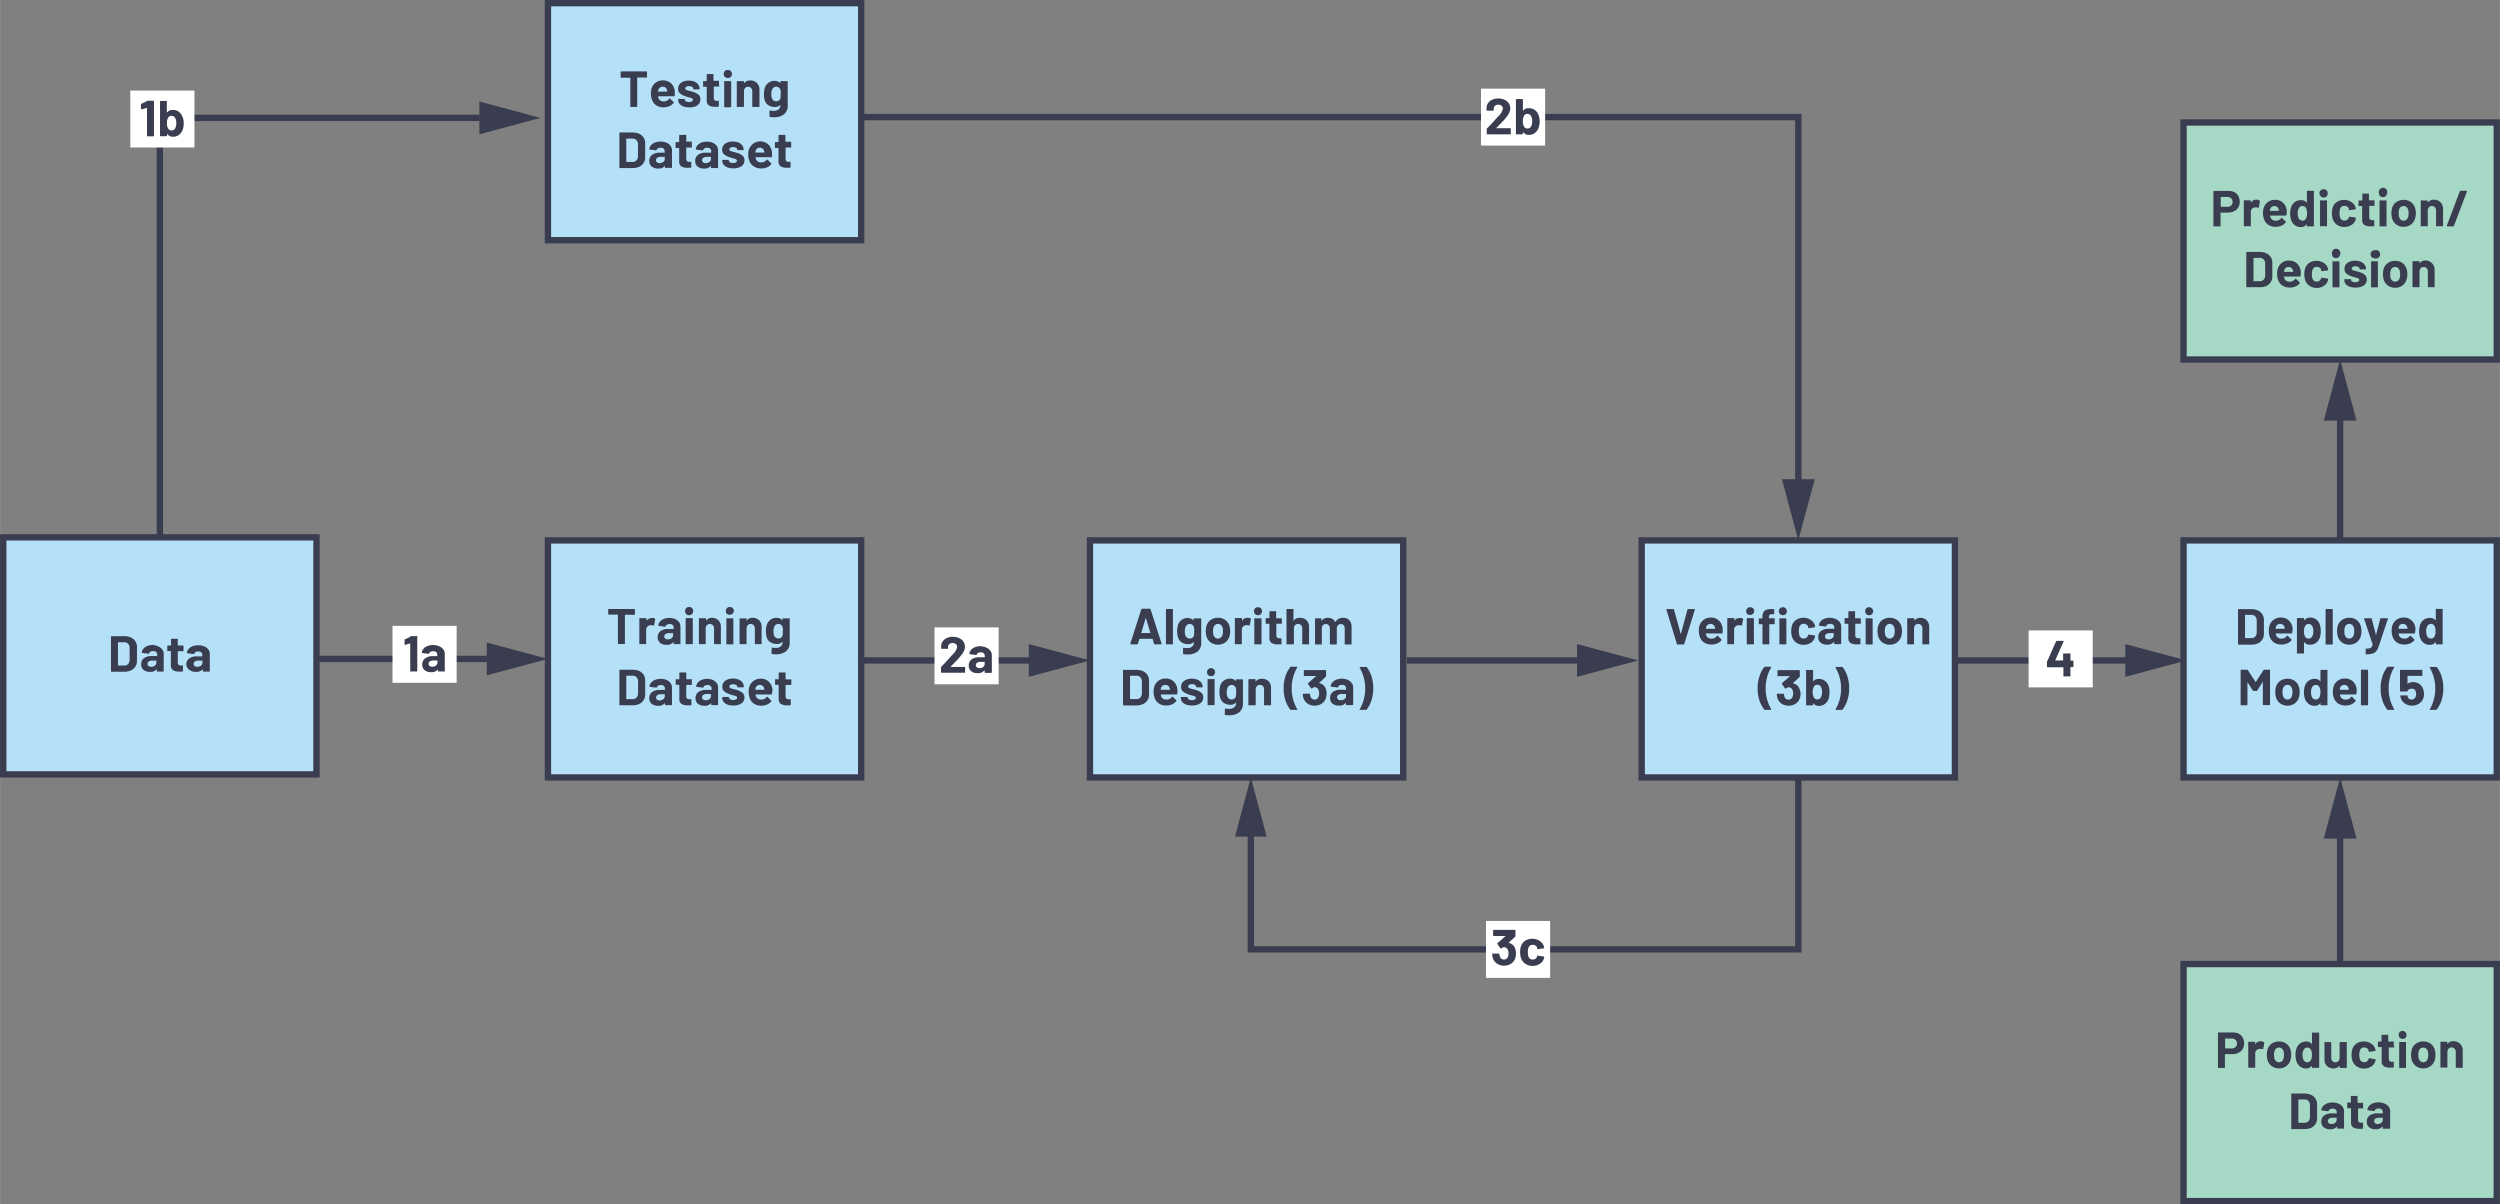 <svg id="bb18efaf-174d-49da-a052-5c6d70d29e5a" data-name="Layer 2" xmlns="http://www.w3.org/2000/svg" width="8.2in" height="3.95in" viewBox="0 0 590.56 284.49"><rect x="0" y="0" width="590.56" height="284.49" fill="#808080" stroke="none"/><rect x="129.43" y="0.75" width="74" height="56" fill="#b4e1f8" stroke="#393d4f" stroke-miterlimit="10" stroke-width="1.5"/><path d="M152.83,16.94a.14.14,0,0,1,0,.1v1.18a.14.14,0,0,1,0,.1.12.12,0,0,1-.1,0h-2.15a.05.05,0,0,0-.06.06v6.74a.14.14,0,0,1-.14.14H149a.15.15,0,0,1-.11,0,.18.18,0,0,1,0-.1V18.42a.05.05,0,0,0-.06-.06h-2.09a.14.14,0,0,1-.14-.14V17a.14.14,0,0,1,.14-.14h6A.12.12,0,0,1,152.83,16.94Z" fill="#393d4f"/><path d="M159.36,22.6a.14.14,0,0,1-.16.14h-3.71c-.05,0-.06,0-.05.06a2.18,2.18,0,0,0,.14.48,1.25,1.25,0,0,0,1.27.68,1.46,1.46,0,0,0,1.21-.63.13.13,0,0,1,.11-.07.15.15,0,0,1,.08,0l.87.85a.17.17,0,0,1,.06.11.28.28,0,0,1-.05.09,2.71,2.71,0,0,1-1,.77,3.42,3.42,0,0,1-1.37.27,3.15,3.15,0,0,1-1.75-.47,2.63,2.63,0,0,1-1-1.31,4.06,4.06,0,0,1-.25-1.57,3.51,3.51,0,0,1,.18-1.17,2.6,2.6,0,0,1,1-1.35,3,3,0,0,1,3.57.19,3.08,3.08,0,0,1,.88,1.86A5.44,5.44,0,0,1,159.36,22.6Zm-3.84-1.4a2.38,2.38,0,0,0-.09.38.05.05,0,0,0,.06.06h2.08c.05,0,.06,0,.05-.06l-.06-.34a1,1,0,0,0-1.05-.75A1,1,0,0,0,155.52,21.2Z" fill="#393d4f"/><path d="M161.46,25.16a2.23,2.23,0,0,1-.93-.64,1.42,1.42,0,0,1-.33-.92v-.12a.15.15,0,0,1,0-.11.18.18,0,0,1,.1,0h1.33a.15.15,0,0,1,.1,0,.16.16,0,0,1,0,.11h0a.53.53,0,0,0,.29.45,1.4,1.4,0,0,0,.74.18,1.2,1.2,0,0,0,.66-.16.46.46,0,0,0,.25-.4.34.34,0,0,0-.22-.32,3.13,3.13,0,0,0-.7-.23,6.88,6.88,0,0,1-.89-.28,3.74,3.74,0,0,1-1.23-.65,1.35,1.35,0,0,1-.45-1.1,1.68,1.68,0,0,1,.69-1.41,2.94,2.94,0,0,1,1.83-.52,3.45,3.45,0,0,1,1.34.24,2.19,2.19,0,0,1,.9.69,1.72,1.72,0,0,1,.31,1,.12.12,0,0,1,0,.1.14.14,0,0,1-.1.05h-1.28a.16.16,0,0,1-.11-.05.15.15,0,0,1,0-.1.53.53,0,0,0-.27-.44,1.27,1.27,0,0,0-.71-.18,1.36,1.36,0,0,0-.65.14.44.44,0,0,0-.25.4.38.38,0,0,0,.24.36,4.5,4.5,0,0,0,.83.25l.3.08.36.1a3.89,3.89,0,0,1,1.34.65,1.38,1.38,0,0,1,.49,1.15,1.62,1.62,0,0,1-.7,1.39,3.23,3.23,0,0,1-1.89.49A4,4,0,0,1,161.46,25.16Z" fill="#393d4f"/><path d="M169.92,20.45a.18.18,0,0,1-.1,0h-1.15a.05.05,0,0,0-.06.06v2.54a.89.89,0,0,0,.16.59.64.64,0,0,0,.52.19h.4a.18.18,0,0,1,.1,0,.15.15,0,0,1,0,.11v1.14a.14.14,0,0,1-.14.15l-.72,0a2.7,2.7,0,0,1-1.49-.33,1.4,1.4,0,0,1-.5-1.25V20.55a.05.05,0,0,0-.06-.06h-.69a.18.18,0,0,1-.1,0,.15.15,0,0,1,0-.11V19.28a.15.15,0,0,1,0-.11.18.18,0,0,1,.1,0h.69a.05.05,0,0,0,.06-.06V17.64a.14.14,0,0,1,.14-.14h1.34a.15.15,0,0,1,.11,0,.18.18,0,0,1,0,.1v1.43a.05.05,0,0,0,.06.06h1.15a.18.18,0,0,1,.1,0,.15.15,0,0,1,0,.11v1.06A.15.15,0,0,1,169.92,20.45Z" fill="#393d4f"/><path d="M171.22,18.17a.93.93,0,0,1-.27-.68.89.89,0,0,1,1-.95.94.94,0,0,1,.68.26,1,1,0,0,1,0,1.37,1,1,0,0,1-1.35,0Zm-.15,7.09a.18.18,0,0,1,0-.1v-5.9a.18.18,0,0,1,0-.1.15.15,0,0,1,.11,0h1.4a.14.14,0,0,1,.14.14v5.9a.14.14,0,0,1-.14.14h-1.4A.15.15,0,0,1,171.07,25.26Z" fill="#393d4f"/><path d="M178.81,19.62a2.19,2.19,0,0,1,.59,1.6v3.94a.14.14,0,0,1-.05.1.12.12,0,0,1-.1,0h-1.4a.12.12,0,0,1-.1,0,.14.14,0,0,1-.05-.1V21.57a1.12,1.12,0,0,0-.27-.78,1,1,0,0,0-1.42,0,1.12,1.12,0,0,0-.27.78v3.59a.14.14,0,0,1-.05.1.12.12,0,0,1-.1,0h-1.4a.12.12,0,0,1-.1,0,.14.14,0,0,1-.05-.1V19.28a.16.16,0,0,1,.05-.11.15.15,0,0,1,.1,0h1.4a.15.15,0,0,1,.1,0,.16.16,0,0,1,.05.11v.42s0,0,0,0,0,0,0,0a1.66,1.66,0,0,1,1.46-.69A2.1,2.1,0,0,1,178.81,19.62Z" fill="#393d4f"/><path d="M184.42,19.17a.18.18,0,0,1,.1,0h1.4a.14.14,0,0,1,.15.15v5.47a2.59,2.59,0,0,1-.91,2.24,3.79,3.79,0,0,1-2.33.67,8.32,8.32,0,0,1-.94-.06c-.08,0-.12-.06-.12-.15l0-1.24c0-.1.06-.15.17-.13a4.62,4.62,0,0,0,.79.07,1.84,1.84,0,0,0,1.18-.33,1.32,1.32,0,0,0,.42-1.08,0,0,0,0,0,0,0l0,0a1.7,1.7,0,0,1-1.33.49,2.8,2.8,0,0,1-1.43-.37,2.09,2.09,0,0,1-.93-1.22,4.75,4.75,0,0,1-.18-1.43,4.6,4.6,0,0,1,.21-1.52,2.44,2.44,0,0,1,.86-1.18,2.24,2.24,0,0,1,1.39-.44,1.77,1.77,0,0,1,1.41.55l0,0a0,0,0,0,0,0-.05v-.28A.15.15,0,0,1,184.42,19.17Zm0,3a4.3,4.3,0,0,0,0-.58,1.61,1.61,0,0,0-.08-.38,1,1,0,0,0-.36-.52,1,1,0,0,0-.63-.2.92.92,0,0,0-.61.2,1.1,1.1,0,0,0-.37.52,2.34,2.34,0,0,0-.17,1,2.21,2.21,0,0,0,.15,1,1,1,0,0,0,.37.52,1.09,1.09,0,0,0,.65.2,1,1,0,0,0,.63-.2,1,1,0,0,0,.35-.51A4.15,4.15,0,0,0,184.38,22.17Z" fill="#393d4f"/><path d="M146.31,39.66a.13.13,0,0,1,0-.1V31.44a.14.14,0,0,1,.14-.14h3a3.71,3.71,0,0,1,1.58.32,2.49,2.49,0,0,1,1,.89,2.4,2.4,0,0,1,.37,1.33v3.32a2.4,2.4,0,0,1-.37,1.33,2.49,2.49,0,0,1-1,.89,3.71,3.71,0,0,1-1.58.32h-3A.13.13,0,0,1,146.31,39.66ZM148,38.25h1.45a1.2,1.2,0,0,0,.9-.37,1.46,1.46,0,0,0,.35-1V34.12a1.41,1.41,0,0,0-.34-1,1.21,1.21,0,0,0-.92-.37H148a.05.05,0,0,0-.06.06v5.38A.05.05,0,0,0,148,38.25Z" fill="#393d4f"/><path d="M157.43,33.71a2.22,2.22,0,0,1,.95.73,1.74,1.74,0,0,1,.35,1.05v4.07a.14.14,0,0,1,0,.1.12.12,0,0,1-.1,0h-1.4a.12.12,0,0,1-.1,0,.14.14,0,0,1-.05-.1v-.4s0,0,0,0,0,0,0,0a1.89,1.89,0,0,1-1.62.66,2.38,2.38,0,0,1-1.51-.46,1.61,1.61,0,0,1-.58-1.34,1.73,1.73,0,0,1,.65-1.44,2.93,2.93,0,0,1,1.85-.51H157A.05.05,0,0,0,157,36v-.26a.8.8,0,0,0-.24-.62,1,1,0,0,0-.72-.22,1.25,1.25,0,0,0-.61.13.61.61,0,0,0-.32.37c0,.09-.08.13-.16.12l-1.45-.19c-.1,0-.14,0-.13-.11a1.56,1.56,0,0,1,.4-.91,2.49,2.49,0,0,1,.94-.64,3.55,3.55,0,0,1,1.3-.22A3.41,3.41,0,0,1,157.43,33.71Zm-.76,4.55a.85.85,0,0,0,.36-.71v-.43a.05.05,0,0,0-.06-.06h-.86a1.59,1.59,0,0,0-.85.2.67.67,0,0,0-.3.58.59.59,0,0,0,.23.51,1,1,0,0,0,.61.19A1.41,1.41,0,0,0,156.67,38.26Z" fill="#393d4f"/><path d="M163.41,34.85a.18.18,0,0,1-.1,0h-1.15a.05.05,0,0,0-.06.06v2.54a.89.89,0,0,0,.16.59.64.64,0,0,0,.52.19h.4a.18.18,0,0,1,.1,0,.15.15,0,0,1,0,.11v1.14a.14.14,0,0,1-.14.15l-.72,0a2.7,2.7,0,0,1-1.49-.33,1.4,1.4,0,0,1-.5-1.25V35a.05.05,0,0,0-.06-.06h-.69a.18.18,0,0,1-.1,0,.15.15,0,0,1,0-.11V33.68a.15.15,0,0,1,0-.11.18.18,0,0,1,.1,0h.69a.05.05,0,0,0,.06-.06V32a.14.14,0,0,1,.14-.14H162a.15.15,0,0,1,.11,0,.18.18,0,0,1,0,.1v1.43a.05.05,0,0,0,.06.06h1.15a.18.18,0,0,1,.1,0,.15.15,0,0,1,0,.11v1.06A.15.15,0,0,1,163.41,34.85Z" fill="#393d4f"/><path d="M168.33,33.71a2.35,2.35,0,0,1,.95.73,1.73,1.73,0,0,1,.34,1.05v4.07a.14.14,0,0,1-.14.14h-1.41a.14.14,0,0,1-.14-.14v-.4a.08.08,0,0,0,0,0s0,0,0,0a1.92,1.92,0,0,1-1.62.66,2.36,2.36,0,0,1-1.51-.46,1.59,1.59,0,0,1-.58-1.34,1.73,1.73,0,0,1,.65-1.44,2.93,2.93,0,0,1,1.85-.51h1.22a.05.05,0,0,0,.06-.06v-.26a.8.8,0,0,0-.24-.62,1,1,0,0,0-.72-.22,1.29,1.29,0,0,0-.62.13.64.64,0,0,0-.32.37q0,.13-.15.12l-1.45-.19c-.1,0-.14,0-.14-.11a1.64,1.64,0,0,1,.41-.91,2.37,2.37,0,0,1,.93-.64,3.58,3.58,0,0,1,1.3-.22A3.46,3.46,0,0,1,168.33,33.71Zm-.76,4.55a.85.85,0,0,0,.36-.71v-.43a.05.05,0,0,0-.06-.06H167a1.57,1.57,0,0,0-.85.2.67.67,0,0,0-.31.58.62.62,0,0,0,.23.51,1,1,0,0,0,.61.19A1.42,1.42,0,0,0,167.57,38.26Z" fill="#393d4f"/><path d="M171.87,39.56a2.23,2.23,0,0,1-.93-.64,1.42,1.42,0,0,1-.33-.92v-.12a.15.15,0,0,1,0-.11.18.18,0,0,1,.1,0h1.33a.15.15,0,0,1,.1,0,.16.16,0,0,1,0,.11h0a.53.53,0,0,0,.29.45,1.4,1.4,0,0,0,.74.18,1.2,1.2,0,0,0,.66-.16.46.46,0,0,0,.25-.4.34.34,0,0,0-.22-.32,3.13,3.13,0,0,0-.7-.23,6.88,6.88,0,0,1-.89-.28,3.74,3.74,0,0,1-1.23-.65,1.35,1.35,0,0,1-.45-1.1,1.68,1.68,0,0,1,.69-1.41,2.94,2.94,0,0,1,1.83-.52,3.45,3.45,0,0,1,1.34.24,2.19,2.19,0,0,1,.9.69,1.72,1.72,0,0,1,.31,1,.12.12,0,0,1,0,.1.14.14,0,0,1-.1,0h-1.28a.16.16,0,0,1-.11,0,.15.15,0,0,1,0-.1.53.53,0,0,0-.27-.44,1.27,1.27,0,0,0-.71-.18,1.36,1.36,0,0,0-.65.14.44.44,0,0,0-.25.4.38.38,0,0,0,.24.36,4.5,4.5,0,0,0,.83.25l.3.08.36.1a3.89,3.89,0,0,1,1.34.65,1.38,1.38,0,0,1,.49,1.15,1.62,1.62,0,0,1-.7,1.39,3.23,3.23,0,0,1-1.89.49A4,4,0,0,1,171.87,39.56Z" fill="#393d4f"/><path d="M182.34,37a.13.13,0,0,1-.15.14h-3.71s-.07,0,0,.06a2.14,2.14,0,0,0,.13.48,1.26,1.26,0,0,0,1.27.68,1.46,1.46,0,0,0,1.22-.63s.06-.07.1-.07a.14.14,0,0,1,.09.05l.86.85a.17.17,0,0,1,.06.11.16.16,0,0,1,0,.09,2.56,2.56,0,0,1-1,.77,3.37,3.37,0,0,1-1.36.27,3.15,3.15,0,0,1-1.75-.47A2.59,2.59,0,0,1,177,38a4.26,4.26,0,0,1-.25-1.57,3.51,3.51,0,0,1,.18-1.17,2.84,2.84,0,0,1,4.53-1.16,3,3,0,0,1,.88,1.86A4.71,4.71,0,0,1,182.34,37Zm-3.84-1.4a2.49,2.49,0,0,0-.08.38.05.05,0,0,0,.06.06h2.07s.07,0,0-.06l-.06-.34a1,1,0,0,0-.38-.55,1,1,0,0,0-.66-.2A1,1,0,0,0,178.5,35.6Z" fill="#393d4f"/><path d="M186.88,34.85a.15.15,0,0,1-.1,0h-1.15a.05.05,0,0,0-.06.06v2.54a.89.89,0,0,0,.16.59.64.64,0,0,0,.52.19h.4a.18.18,0,0,1,.1,0,.15.15,0,0,1,0,.11v1.14a.14.14,0,0,1-.14.15l-.72,0a2.72,2.72,0,0,1-1.49-.33,1.43,1.43,0,0,1-.5-1.25V35a.05.05,0,0,0-.06-.06h-.69a.18.18,0,0,1-.1,0,.15.15,0,0,1,0-.11V33.68a.15.15,0,0,1,0-.11.18.18,0,0,1,.1,0h.69a.05.05,0,0,0,.06-.06V32a.14.14,0,0,1,.14-.14h1.35a.14.14,0,0,1,.14.14v1.43a.05.05,0,0,0,.06.06h1.15a.15.15,0,0,1,.1,0,.16.16,0,0,1,.05.11v1.06A.16.16,0,0,1,186.88,34.85Z" fill="#393d4f"/><rect x="0.75" y="126.94" width="74" height="56" fill="#b4e1f8" stroke="#393d4f" stroke-miterlimit="10" stroke-width="1.5"/><path d="M26.2,158.64a.12.12,0,0,1,0-.1v-8.11a.14.14,0,0,1,.14-.14h3a3.71,3.71,0,0,1,1.58.31,2.51,2.51,0,0,1,1.05.9,2.38,2.38,0,0,1,.37,1.33v3.31a2.35,2.35,0,0,1-.37,1.33,2.44,2.44,0,0,1-1.05.9,3.71,3.71,0,0,1-1.58.32h-3A.14.14,0,0,1,26.2,158.64Zm1.71-1.41h1.45a1.16,1.16,0,0,0,.9-.37,1.5,1.5,0,0,0,.35-1v-2.76a1.41,1.41,0,0,0-.34-1,1.19,1.19,0,0,0-.92-.37H27.91a.05.05,0,0,0-.06.06v5.37A.05.05,0,0,0,27.91,157.23Z" fill="#393d4f"/><path d="M37.32,152.69a2.3,2.3,0,0,1,1,.74,1.71,1.71,0,0,1,.34,1v4.07a.12.12,0,0,1,0,.1.14.14,0,0,1-.1.05h-1.4a.16.16,0,0,1-.11-.05.15.15,0,0,1,0-.1v-.39a.06.06,0,0,0,0-.05s0,0,0,0a1.92,1.92,0,0,1-1.62.66,2.38,2.38,0,0,1-1.51-.45,1.62,1.62,0,0,1-.58-1.35,1.73,1.73,0,0,1,.65-1.43,2.93,2.93,0,0,1,1.85-.51h1.22a.05.05,0,0,0,.06-.06v-.27a.79.79,0,0,0-.24-.61,1,1,0,0,0-.72-.22,1.29,1.29,0,0,0-.62.13.57.57,0,0,0-.31.37c0,.09-.08.13-.16.12l-1.45-.19c-.1,0-.14-.06-.13-.11a1.54,1.54,0,0,1,.4-.91,2.24,2.24,0,0,1,.93-.64,3.64,3.64,0,0,1,1.31-.23A3.41,3.41,0,0,1,37.32,152.69Zm-.76,4.56a.86.86,0,0,0,.36-.71v-.43a.05.05,0,0,0-.06-.06H36a1.51,1.51,0,0,0-.85.2.67.67,0,0,0-.3.58.64.64,0,0,0,.22.51,1,1,0,0,0,.62.18A1.41,1.41,0,0,0,36.56,157.25Z" fill="#393d4f"/><path d="M43.3,153.83a.14.14,0,0,1-.1,0H42.05s-.06,0-.06.05v2.55a.9.9,0,0,0,.16.59.67.67,0,0,0,.52.19h.4a.14.14,0,0,1,.14.14v1.14a.15.15,0,0,1-.14.16l-.72,0a2.7,2.7,0,0,1-1.49-.33,1.41,1.41,0,0,1-.51-1.24v-3.22s0-.05-.06-.05h-.68a.14.14,0,0,1-.1,0,.13.13,0,0,1,0-.1v-1.07a.14.14,0,0,1,.14-.14h.68a.05.05,0,0,0,.06-.06V151a.14.14,0,0,1,0-.1.12.12,0,0,1,.1,0h1.34a.12.12,0,0,1,.1,0,.14.14,0,0,1,.05.1v1.43a.05.05,0,0,0,.06.06H43.2a.14.14,0,0,1,.14.14v1.07A.13.13,0,0,1,43.3,153.83Z" fill="#393d4f"/><path d="M48.21,152.69a2.34,2.34,0,0,1,1,.74,1.71,1.71,0,0,1,.34,1v4.07a.12.12,0,0,1,0,.1.14.14,0,0,1-.1.05H48a.14.14,0,0,1-.1-.05.12.12,0,0,1,0-.1v-.39a0,0,0,0,0,0-.05s0,0,0,0a1.92,1.92,0,0,1-1.62.66,2.41,2.41,0,0,1-1.52-.45A1.64,1.64,0,0,1,44,157a1.7,1.7,0,0,1,.65-1.43,2.9,2.9,0,0,1,1.84-.51h1.23a.05.05,0,0,0,.06-.06v-.27a.79.79,0,0,0-.24-.61,1,1,0,0,0-.72-.22,1.27,1.27,0,0,0-.62.13.61.61,0,0,0-.32.37q0,.13-.15.12l-1.46-.19c-.09,0-.14-.06-.13-.11a1.6,1.6,0,0,1,.4-.91,2.28,2.28,0,0,1,.94-.64,3.58,3.58,0,0,1,1.3-.23A3.38,3.38,0,0,1,48.21,152.69Zm-.75,4.56a.86.86,0,0,0,.36-.71v-.43a.05.05,0,0,0-.06-.06h-.87a1.45,1.45,0,0,0-.84.2.69.69,0,0,0-.08,1.09,1,1,0,0,0,.61.18A1.42,1.42,0,0,0,47.46,157.25Z" fill="#393d4f"/><rect x="129.43" y="127.66" width="74" height="56" fill="#b4e1f8" stroke="#393d4f" stroke-miterlimit="10" stroke-width="1.5"/><path d="M149.92,143.85a.14.14,0,0,1,.05.1v1.18a.14.14,0,0,1-.05.1.12.12,0,0,1-.1,0h-2.15a.05.05,0,0,0-.06.06v6.73a.15.15,0,0,1,0,.11.18.18,0,0,1-.1,0h-1.4a.14.14,0,0,1-.15-.15v-6.73a.05.05,0,0,0-.06-.06h-2.09a.14.14,0,0,1-.14-.14V144a.14.14,0,0,1,.14-.14h6A.12.12,0,0,1,149.92,143.85Z" fill="#393d4f"/><path d="M154.69,146.12a.16.16,0,0,1,.08.18l-.26,1.37c0,.1-.06.13-.16.09a1.33,1.33,0,0,0-.42-.06,1.42,1.42,0,0,0-.27,0,1.14,1.14,0,0,0-.73.32,1,1,0,0,0-.3.75v3.27a.15.15,0,0,1,0,.11.18.18,0,0,1-.1,0h-1.41a.18.18,0,0,1-.1,0,.15.15,0,0,1,0-.11v-5.88a.14.14,0,0,1,.14-.14h1.41a.14.14,0,0,1,.14.14v.46a.08.08,0,0,0,0,.05s0,0,0,0A1.53,1.53,0,0,1,154,146,1.2,1.2,0,0,1,154.69,146.12Z" fill="#393d4f"/><path d="M159.39,146.21a2.37,2.37,0,0,1,1,.74,1.71,1.71,0,0,1,.34,1.05v4.06a.15.15,0,0,1,0,.11.18.18,0,0,1-.1,0h-1.41a.18.18,0,0,1-.1,0,.15.15,0,0,1,0-.11v-.39a.06.06,0,0,0,0,0,0,0,0,0,0-.05,0,1.92,1.92,0,0,1-1.62.66,2.36,2.36,0,0,1-1.51-.45,1.61,1.61,0,0,1-.58-1.35,1.73,1.73,0,0,1,.65-1.43,2.93,2.93,0,0,1,1.85-.51h1.22a.05.05,0,0,0,.06-.06v-.26a.8.8,0,0,0-.24-.62,1,1,0,0,0-.72-.22,1.29,1.29,0,0,0-.62.13.64.64,0,0,0-.32.37q0,.14-.15.12l-1.45-.19c-.1,0-.14-.05-.14-.11a1.61,1.61,0,0,1,.41-.91,2.27,2.27,0,0,1,.93-.64,3.58,3.58,0,0,1,1.3-.23A3.46,3.46,0,0,1,159.39,146.21Zm-.76,4.56a.86.86,0,0,0,.36-.71v-.43a.05.05,0,0,0-.06-.06h-.86a1.57,1.57,0,0,0-.85.2.67.67,0,0,0-.31.58.65.65,0,0,0,.23.51,1,1,0,0,0,.61.18A1.42,1.42,0,0,0,158.63,150.77Z" fill="#393d4f"/><path d="M162.1,145.07a.9.9,0,0,1-.27-.67.91.91,0,0,1,.95-1,.89.89,0,0,1,.95,1,.9.9,0,0,1-.27.67,1,1,0,0,1-1.36,0Zm-.14,7.1a.15.15,0,0,1,0-.11v-5.89a.14.14,0,0,1,.14-.14h1.41a.14.14,0,0,1,.14.14v5.89a.15.15,0,0,1,0,.11.18.18,0,0,1-.1,0h-1.41A.18.18,0,0,1,162,152.17Z" fill="#393d4f"/><path d="M169.69,146.53a2.14,2.14,0,0,1,.59,1.6v3.93a.15.15,0,0,1,0,.11.18.18,0,0,1-.1,0h-1.41a.18.18,0,0,1-.1,0,.15.15,0,0,1,0-.11v-3.58a1.12,1.12,0,0,0-.27-.78,1,1,0,0,0-1.43,0,1.12,1.12,0,0,0-.27.78v3.58a.15.15,0,0,1,0,.11.18.18,0,0,1-.1,0h-1.41a.18.18,0,0,1-.1,0,.15.15,0,0,1,0-.11v-5.88a.14.14,0,0,1,.14-.14h1.41a.14.14,0,0,1,.14.14v.42a0,0,0,0,0,0,.05s0,0,0,0a1.7,1.7,0,0,1,1.47-.7A2.08,2.08,0,0,1,169.69,146.53Z" fill="#393d4f"/><path d="M171.73,145.07a.9.9,0,0,1-.27-.67.89.89,0,0,1,.95-1,.94.94,0,0,1,.68.26.93.93,0,0,1,.26.69,1,1,0,0,1-1.62.67Zm-.15,7.1a.21.21,0,0,1,0-.11v-5.89a.18.18,0,0,1,0-.1.15.15,0,0,1,.11,0h1.4a.14.14,0,0,1,.14.14v5.89a.15.15,0,0,1,0,.11.18.18,0,0,1-.1,0h-1.4A.21.21,0,0,1,171.58,152.17Z" fill="#393d4f"/><path d="M179.32,146.53a2.18,2.18,0,0,1,.59,1.6v3.93a.16.16,0,0,1,0,.11.15.15,0,0,1-.1,0h-1.4a.15.15,0,0,1-.1,0,.16.16,0,0,1,0-.11v-3.58a1.12,1.12,0,0,0-.27-.78,1,1,0,0,0-1.42,0,1.12,1.12,0,0,0-.27.78v3.58a.16.16,0,0,1-.05.11.15.15,0,0,1-.1,0h-1.4a.15.15,0,0,1-.1,0,.16.16,0,0,1,0-.11v-5.88a.14.14,0,0,1,0-.1.12.12,0,0,1,.1,0h1.4a.12.12,0,0,1,.1,0,.14.14,0,0,1,.05.1v.42s0,0,0,.05,0,0,0,0a1.67,1.67,0,0,1,1.46-.7A2.1,2.1,0,0,1,179.32,146.53Z" fill="#393d4f"/><path d="M184.93,146.08a.13.13,0,0,1,.1,0h1.4a.15.15,0,0,1,.11,0,.18.18,0,0,1,0,.1v5.48a2.6,2.6,0,0,1-.91,2.24,3.79,3.79,0,0,1-2.33.67,8.32,8.32,0,0,1-.94-.06.13.13,0,0,1-.12-.15l.05-1.24c0-.1.06-.15.17-.13a4.62,4.62,0,0,0,.79.07,1.79,1.79,0,0,0,1.18-.34,1.29,1.29,0,0,0,.42-1.08s0,0,0,0a.06.06,0,0,0-.05,0,1.7,1.7,0,0,1-1.33.49,2.71,2.71,0,0,1-1.43-.38,2,2,0,0,1-.93-1.21,4.75,4.75,0,0,1-.18-1.43,4.66,4.66,0,0,1,.21-1.53,2.42,2.42,0,0,1,.86-1.17,2.25,2.25,0,0,1,1.39-.45,1.78,1.78,0,0,1,1.41.56s0,0,.05,0,0,0,0,0v-.29A.13.13,0,0,1,184.93,146.08Zm0,3a4.3,4.3,0,0,0,0-.58,1.51,1.51,0,0,0-.08-.38,1.1,1.1,0,0,0-.36-.53,1,1,0,0,0-.63-.19,1,1,0,0,0-.61.19,1.19,1.19,0,0,0-.37.53,2.34,2.34,0,0,0-.17,1,2.21,2.21,0,0,0,.15,1,1,1,0,0,0,.37.52,1.09,1.09,0,0,0,.65.2,1,1,0,0,0,.63-.2,1,1,0,0,0,.35-.51A4.15,4.15,0,0,0,184.89,149.08Z" fill="#393d4f"/><path d="M146.31,166.57a.15.15,0,0,1,0-.11v-8.11a.14.14,0,0,1,.14-.14h3a3.57,3.57,0,0,1,1.58.32,2.49,2.49,0,0,1,1,.89,2.38,2.38,0,0,1,.37,1.33v3.31a2.41,2.41,0,0,1-.37,1.34,2.49,2.49,0,0,1-1,.89,3.71,3.71,0,0,1-1.58.32h-3A.18.18,0,0,1,146.31,166.57Zm1.71-1.41h1.45a1.17,1.17,0,0,0,.9-.38,1.44,1.44,0,0,0,.35-1V161a1.41,1.41,0,0,0-.34-1,1.18,1.18,0,0,0-.92-.37H148a.05.05,0,0,0-.06.06v5.38A.05.05,0,0,0,148,165.16Z" fill="#393d4f"/><path d="M157.43,160.61a2.24,2.24,0,0,1,.95.74,1.72,1.72,0,0,1,.35,1.05v4.06a.16.16,0,0,1,0,.11.15.15,0,0,1-.1,0h-1.4a.15.15,0,0,1-.1,0,.16.16,0,0,1-.05-.11v-.39s0,0,0,0,0,0,0,0a1.89,1.89,0,0,1-1.62.66,2.38,2.38,0,0,1-1.51-.45,1.63,1.63,0,0,1-.58-1.35,1.73,1.73,0,0,1,.65-1.43,2.93,2.93,0,0,1,1.85-.51H157a.05.05,0,0,0,.06-.06v-.26a.8.8,0,0,0-.24-.62,1,1,0,0,0-.72-.22,1.25,1.25,0,0,0-.61.13.61.61,0,0,0-.32.37c0,.09-.08.13-.16.12l-1.45-.19c-.1,0-.14,0-.13-.11a1.54,1.54,0,0,1,.4-.91,2.38,2.38,0,0,1,.94-.64,3.54,3.54,0,0,1,1.3-.23A3.41,3.41,0,0,1,157.43,160.61Zm-.76,4.56a.86.86,0,0,0,.36-.71V164A.05.05,0,0,0,157,164h-.86a1.59,1.59,0,0,0-.85.2.67.67,0,0,0-.3.58.62.62,0,0,0,.23.51.94.94,0,0,0,.61.18A1.41,1.41,0,0,0,156.67,165.17Z" fill="#393d4f"/><path d="M163.41,161.75a.14.14,0,0,1-.1.05h-1.15a.05.05,0,0,0-.06.06v2.54a.9.9,0,0,0,.16.59.64.64,0,0,0,.52.19h.4a.14.14,0,0,1,.14.14v1.14a.15.15,0,0,1-.14.16c-.34,0-.58,0-.72,0a2.7,2.7,0,0,1-1.49-.33,1.38,1.38,0,0,1-.5-1.24v-3.21a.05.05,0,0,0-.06-.06h-.69a.14.14,0,0,1-.1-.05.12.12,0,0,1,0-.1v-1.07a.14.14,0,0,1,0-.1.13.13,0,0,1,.1,0h.69a.05.05,0,0,0,.06-.06V159a.14.14,0,0,1,.14-.14H162a.15.15,0,0,1,.11,0,.18.18,0,0,1,0,.1v1.43a.05.05,0,0,0,.06.06h1.15a.13.13,0,0,1,.1,0,.14.14,0,0,1,0,.1v1.07A.12.12,0,0,1,163.41,161.75Z" fill="#393d4f"/><path d="M168.33,160.61a2.37,2.37,0,0,1,.95.74,1.71,1.71,0,0,1,.34,1.05v4.06a.15.15,0,0,1,0,.11.18.18,0,0,1-.1,0h-1.41a.18.18,0,0,1-.1,0,.15.15,0,0,1,0-.11v-.39a.06.06,0,0,0,0,0,0,0,0,0,0,0,0,1.92,1.92,0,0,1-1.62.66,2.36,2.36,0,0,1-1.51-.45,1.61,1.61,0,0,1-.58-1.35,1.73,1.73,0,0,1,.65-1.43,2.93,2.93,0,0,1,1.85-.51h1.22a.05.05,0,0,0,.06-.06v-.26a.8.8,0,0,0-.24-.62,1,1,0,0,0-.72-.22,1.29,1.29,0,0,0-.62.13.64.64,0,0,0-.32.37q0,.13-.15.12l-1.45-.19c-.1,0-.14,0-.14-.11a1.61,1.61,0,0,1,.41-.91,2.27,2.27,0,0,1,.93-.64,3.58,3.58,0,0,1,1.3-.23A3.46,3.46,0,0,1,168.33,160.61Zm-.76,4.56a.86.86,0,0,0,.36-.71V164a.05.05,0,0,0-.06-.06H167a1.57,1.57,0,0,0-.85.2.67.67,0,0,0-.31.58.65.65,0,0,0,.23.51,1,1,0,0,0,.61.18A1.42,1.42,0,0,0,167.57,165.17Z" fill="#393d4f"/><path d="M171.87,166.46a2.13,2.13,0,0,1-.93-.63,1.43,1.43,0,0,1-.33-.93v-.12a.14.14,0,0,1,.14-.14h1.33a.12.12,0,0,1,.1,0,.14.14,0,0,1,0,.1v0a.53.53,0,0,0,.29.45,1.4,1.4,0,0,0,.74.18,1.2,1.2,0,0,0,.66-.16.46.46,0,0,0,.25-.4.35.35,0,0,0-.22-.33,3.92,3.92,0,0,0-.7-.22,6.88,6.88,0,0,1-.89-.28,3.94,3.94,0,0,1-1.23-.65,1.35,1.35,0,0,1-.45-1.1,1.68,1.68,0,0,1,.69-1.41,2.94,2.94,0,0,1,1.83-.52,3.45,3.45,0,0,1,1.34.24,2.19,2.19,0,0,1,.9.69,1.7,1.7,0,0,1,.31,1,.14.14,0,0,1-.14.14h-1.28a.15.15,0,0,1-.11,0,.18.18,0,0,1,0-.1.53.53,0,0,0-.27-.44,1.27,1.27,0,0,0-.71-.18,1.25,1.25,0,0,0-.65.14.44.44,0,0,0-.25.4.38.38,0,0,0,.24.36,4.5,4.5,0,0,0,.83.25l.3.08a3.34,3.34,0,0,1,.36.1,3.89,3.89,0,0,1,1.34.65,1.37,1.37,0,0,1,.49,1.15,1.59,1.59,0,0,1-.7,1.38,3.16,3.16,0,0,1-1.89.5A3.74,3.74,0,0,1,171.87,166.46Z" fill="#393d4f"/><path d="M182.34,163.91a.14.14,0,0,1-.15.14h-3.71s-.07,0,0,.06a2.14,2.14,0,0,0,.13.48,1.25,1.25,0,0,0,1.27.67,1.43,1.43,0,0,0,1.22-.62s.06-.07.1-.07a.14.14,0,0,1,.09.05l.86.85a.17.17,0,0,1,.06.11.2.2,0,0,1,0,.09,2.54,2.54,0,0,1-1,.76,3.37,3.37,0,0,1-1.36.27,3.15,3.15,0,0,1-1.75-.46,2.63,2.63,0,0,1-1-1.31,4.3,4.3,0,0,1-.25-1.57,3.51,3.51,0,0,1,.18-1.17,2.63,2.63,0,0,1,1-1.35,2.67,2.67,0,0,1,1.64-.51,2.62,2.62,0,0,1,1.92.7,3,3,0,0,1,.88,1.86A4.71,4.71,0,0,1,182.34,163.91Zm-3.84-1.41a3,3,0,0,0-.08.39.05.05,0,0,0,.06.06h2.07s.07,0,0-.06l-.06-.34a1.06,1.06,0,0,0-.38-.56,1.09,1.09,0,0,0-.66-.19A1,1,0,0,0,178.5,162.5Z" fill="#393d4f"/><path d="M186.88,161.75a.12.12,0,0,1-.1.05h-1.15a.05.05,0,0,0-.06.06v2.54a.9.9,0,0,0,.16.59.64.64,0,0,0,.52.19h.4a.14.14,0,0,1,.14.14v1.14a.15.15,0,0,1-.14.16c-.34,0-.58,0-.72,0a2.72,2.72,0,0,1-1.49-.33,1.41,1.41,0,0,1-.5-1.24v-3.21a.05.05,0,0,0-.06-.06h-.69a.14.14,0,0,1-.1-.05.12.12,0,0,1,0-.1v-1.07a.14.14,0,0,1,0-.1.13.13,0,0,1,.1,0h.69a.05.05,0,0,0,.06-.06V159a.14.14,0,0,1,.14-.14h1.35a.14.14,0,0,1,.14.14v1.43a.05.05,0,0,0,.06.06h1.15a.12.12,0,0,1,.1,0,.16.16,0,0,1,.05.1v1.07A.12.12,0,0,1,186.88,161.75Z" fill="#393d4f"/><rect x="257.47" y="127.66" width="74" height="56" fill="#b4e1f8" stroke="#393d4f" stroke-miterlimit="10" stroke-width="1.5"/><path d="M272.62,152.09l-.36-1.18s0,0-.06,0h-3s0,0-.06,0l-.34,1.18a.16.16,0,0,1-.16.12h-1.52a.13.13,0,0,1-.11-.05s0-.07,0-.12l2.59-8.11a.14.14,0,0,1,.15-.12h1.89a.14.14,0,0,1,.15.12l2.6,8.11a.35.35,0,0,1,0,.06c0,.07-.05.11-.13.11h-1.53A.14.14,0,0,1,272.62,152.09Zm-3-2.54h2.12s.06,0,0-.07l-1.08-3.56s0,0,0,0,0,0,0,0l-1.05,3.56C269.61,149.53,269.62,149.55,269.66,149.55Z" fill="#393d4f"/><path d="M275.42,152.16a.12.12,0,0,1,0-.1V144a.14.14,0,0,1,.14-.14h1.4a.15.15,0,0,1,.11,0,.18.18,0,0,1,0,.1v8.11a.15.15,0,0,1,0,.1.16.16,0,0,1-.11.05h-1.4A.14.14,0,0,1,275.42,152.16Z" fill="#393d4f"/><path d="M282.11,146.08a.15.15,0,0,1,.11,0h1.4a.14.14,0,0,1,.14.14v5.47a2.63,2.63,0,0,1-.9,2.25,3.82,3.82,0,0,1-2.34.67,8,8,0,0,1-.93-.06c-.08,0-.12-.06-.12-.16l0-1.23c0-.11.05-.15.16-.13a6,6,0,0,0,.8.07,1.8,1.8,0,0,0,1.18-.34,1.32,1.32,0,0,0,.41-1.08s0,0,0,0a.06.06,0,0,0-.05,0,1.71,1.71,0,0,1-1.33.49,2.87,2.87,0,0,1-1.44-.38,2.14,2.14,0,0,1-.93-1.22,5.55,5.55,0,0,1,0-2.95,2.35,2.35,0,0,1,.85-1.17,2.27,2.27,0,0,1,1.39-.45,1.83,1.83,0,0,1,1.42.55s0,0,.05,0,0,0,0,0v-.29A.13.13,0,0,1,282.11,146.08Zm0,3c0-.24,0-.44,0-.57a2.23,2.23,0,0,0-.09-.39,1.07,1.07,0,0,0-.36-.52,1,1,0,0,0-.62-.2,1,1,0,0,0-.61.2,1.16,1.16,0,0,0-.37.52,2.24,2.24,0,0,0-.17,1,2.31,2.31,0,0,0,.14,1,1,1,0,0,0,.38.52,1.06,1.06,0,0,0,.64.2,1,1,0,0,0,1-.71A4.27,4.27,0,0,0,282.07,149.07Z" fill="#393d4f"/><path d="M286,151.77a2.59,2.59,0,0,1-1-1.44,4.28,4.28,0,0,1-.17-1.22,4.49,4.49,0,0,1,.17-1.27,2.53,2.53,0,0,1,1-1.39,2.92,2.92,0,0,1,1.73-.51,2.81,2.81,0,0,1,1.68.5,2.65,2.65,0,0,1,1,1.39,4.37,4.37,0,0,1,.19,1.26,4.31,4.31,0,0,1-.17,1.21,2.71,2.71,0,0,1-1,1.47,3.07,3.07,0,0,1-3.45,0Zm2.4-1.16a1.3,1.3,0,0,0,.4-.66,3.73,3.73,0,0,0,.09-.84,3.4,3.4,0,0,0-.09-.85,1.39,1.39,0,0,0-.41-.64,1.11,1.11,0,0,0-1.35,0,1.29,1.29,0,0,0-.39.64,2.93,2.93,0,0,0-.1.85,3.06,3.06,0,0,0,.09.84,1.3,1.3,0,0,0,.4.66,1,1,0,0,0,.69.24A1,1,0,0,0,288.37,150.61Z" fill="#393d4f"/><path d="M295.42,146.12c.06,0,.08.09.07.18l-.25,1.37c0,.1-.07.12-.17.08a1.33,1.33,0,0,0-.42-.06l-.27,0a1.16,1.16,0,0,0-.73.32,1,1,0,0,0-.3.75v3.27a.12.12,0,0,1,0,.1.14.14,0,0,1-.1.05H291.8a.14.14,0,0,1-.1-.05.12.12,0,0,1,0-.1v-5.88a.14.14,0,0,1,.14-.14h1.41a.14.14,0,0,1,.14.14v.46a.08.08,0,0,0,0,.05s0,0,0,0a1.53,1.53,0,0,1,1.32-.72A1.26,1.26,0,0,1,295.42,146.12Z" fill="#393d4f"/><path d="M296.49,145.07a.91.91,0,0,1-.27-.68.94.94,0,0,1,.26-.68.93.93,0,0,1,.69-.26.89.89,0,0,1,.68.26.91.91,0,0,1,.27.68,1,1,0,0,1-.27.68,1,1,0,0,1-1.36,0Zm-.14,7.09a.12.12,0,0,1-.05-.1v-5.89a.14.14,0,0,1,.05-.1.12.12,0,0,1,.1,0h1.4a.12.12,0,0,1,.1,0,.14.14,0,0,1,.05.1v5.89a.18.18,0,0,1-.15.15h-1.4A.12.12,0,0,1,296.35,152.16Z" fill="#393d4f"/><path d="M302.81,147.35a.13.13,0,0,1-.1,0h-1.15a.05.05,0,0,0-.06.06V150a.9.9,0,0,0,.16.59.67.67,0,0,0,.52.19h.4a.14.14,0,0,1,.14.14v1.14a.15.15,0,0,1-.14.16l-.72,0a2.7,2.7,0,0,1-1.49-.33,1.38,1.38,0,0,1-.5-1.24v-3.22a.05.05,0,0,0-.06-.06h-.69a.14.14,0,0,1-.14-.14v-1.07a.14.14,0,0,1,.14-.14h.69a.05.05,0,0,0,.06-.06v-1.43a.14.14,0,0,1,.14-.14h1.34a.14.14,0,0,1,.11,0,.18.18,0,0,1,0,.1V146a.05.05,0,0,0,.06.06h1.15a.14.14,0,0,1,.14.14v1.07A.13.13,0,0,1,302.81,147.35Z" fill="#393d4f"/><path d="M308.64,146.53a2.16,2.16,0,0,1,.59,1.6v3.93a.15.15,0,0,1,0,.1.16.16,0,0,1-.11.05h-1.4a.12.12,0,0,1-.1-.05.12.12,0,0,1,0-.1v-3.59a1.12,1.12,0,0,0-.27-.78,1,1,0,0,0-1.43,0,1.12,1.12,0,0,0-.27.78v3.59a.15.15,0,0,1,0,.1.16.16,0,0,1-.11.05H304a.14.14,0,0,1-.1-.05.12.12,0,0,1,0-.1V144a.14.14,0,0,1,.14-.14h1.4a.15.15,0,0,1,.11,0,.18.18,0,0,1,0,.1v2.65a.06.06,0,0,0,0,.05s0,0,0,0a1.66,1.66,0,0,1,1.46-.7A2.1,2.1,0,0,1,308.64,146.53Z" fill="#393d4f"/><path d="M318.74,146.51a2.17,2.17,0,0,1,.53,1.58v4a.12.12,0,0,1,0,.1.14.14,0,0,1-.1.05h-1.41a.14.14,0,0,1-.1-.05.12.12,0,0,1,0-.1v-3.6a1.18,1.18,0,0,0-.25-.78.86.86,0,0,0-.68-.29.89.89,0,0,0-.68.29,1.07,1.07,0,0,0-.26.77v3.61a.18.18,0,0,1-.15.15h-1.39a.14.14,0,0,1-.1-.05.12.12,0,0,1,0-.1v-3.6a1.08,1.08,0,0,0-.27-.77.85.85,0,0,0-.68-.3.93.93,0,0,0-.64.23,1,1,0,0,0-.31.64v3.8a.12.12,0,0,1,0,.1.14.14,0,0,1-.1.05h-1.41a.14.14,0,0,1-.1-.05.12.12,0,0,1,0-.1v-5.88a.14.14,0,0,1,.14-.14H312a.14.14,0,0,1,.14.14v.47a.08.08,0,0,0,0,0s0,0,.05,0a1.73,1.73,0,0,1,1.53-.73,2.2,2.2,0,0,1,1,.25,1.71,1.71,0,0,1,.69.72c0,.05,0,.05.08,0a1.81,1.81,0,0,1,.72-.73,2.07,2.07,0,0,1,1-.24A1.89,1.89,0,0,1,318.74,146.51Z" fill="#393d4f"/><path d="M265.33,166.56a.12.12,0,0,1-.05-.1v-8.11a.14.14,0,0,1,.05-.1.12.12,0,0,1,.1,0h3a3.74,3.74,0,0,1,1.58.31,2.51,2.51,0,0,1,1.05.9,2.46,2.46,0,0,1,.37,1.33v3.31a2.37,2.37,0,0,1-1.42,2.23,3.74,3.74,0,0,1-1.58.32h-3A.12.12,0,0,1,265.33,166.56Zm1.71-1.41h1.45a1.14,1.14,0,0,0,.89-.37,1.46,1.46,0,0,0,.36-1V161a1.42,1.42,0,0,0-.35-1,1.16,1.16,0,0,0-.91-.37H267a.05.05,0,0,0-.06.06v5.37A.05.05,0,0,0,267,165.15Z" fill="#393d4f"/><path d="M278.1,163.91a.14.14,0,0,1-.16.14h-3.7c-.05,0-.07,0-.05.06a2.14,2.14,0,0,0,.13.48,1.25,1.25,0,0,0,1.27.67,1.44,1.44,0,0,0,1.21-.62s.07-.07.11-.07a.14.14,0,0,1,.09,0l.86.86s.06.07.06.1a.29.29,0,0,1-.05.1,2.54,2.54,0,0,1-1,.76,3.38,3.38,0,0,1-1.37.27,3,3,0,0,1-1.74-.47,2.57,2.57,0,0,1-1-1.3,4.12,4.12,0,0,1-.25-1.58,3.49,3.49,0,0,1,.18-1.16,2.64,2.64,0,0,1,1-1.36,2.72,2.72,0,0,1,1.63-.5,2.65,2.65,0,0,1,1.93.7,3,3,0,0,1,.88,1.86A4.71,4.71,0,0,1,278.1,163.91Zm-3.84-1.41a2.65,2.65,0,0,0-.08.39.05.05,0,0,0,.06.06h2.07c.05,0,.07,0,.05-.06,0-.24-.06-.35-.06-.34a1,1,0,0,0-.38-.56,1.09,1.09,0,0,0-.66-.19A1,1,0,0,0,274.26,162.5Z" fill="#393d4f"/><path d="M280.2,166.46a2.13,2.13,0,0,1-.93-.63,1.45,1.45,0,0,1-.33-.93v-.12a.14.14,0,0,1,.14-.14h1.34a.14.14,0,0,1,.14.14v0a.53.53,0,0,0,.29.44,1.34,1.34,0,0,0,.74.19,1.2,1.2,0,0,0,.66-.16.46.46,0,0,0,.25-.4.35.35,0,0,0-.21-.33,3.93,3.93,0,0,0-.71-.23,6.12,6.12,0,0,1-.89-.27,3.77,3.77,0,0,1-1.22-.65,1.34,1.34,0,0,1-.46-1.1,1.66,1.66,0,0,1,.69-1.41,3,3,0,0,1,1.83-.53,3.53,3.53,0,0,1,1.35.25,2,2,0,0,1,.89.69,1.71,1.71,0,0,1,.32,1,.18.18,0,0,1,0,.1.15.15,0,0,1-.11,0h-1.28a.14.14,0,0,1-.14-.14.53.53,0,0,0-.27-.45,1.51,1.51,0,0,0-1.37,0,.45.45,0,0,0-.25.39.37.37,0,0,0,.25.36,4.19,4.19,0,0,0,.82.26l.3.07.36.11a3.72,3.72,0,0,1,1.34.64,1.41,1.41,0,0,1,.5,1.16,1.6,1.6,0,0,1-.71,1.38,3.19,3.19,0,0,1-1.89.5A4,4,0,0,1,280.2,166.46Z" fill="#393d4f"/><path d="M285.4,159.47a.9.9,0,0,1-.27-.67.92.92,0,0,1,.27-.69,1,1,0,0,1,1.36,0,.92.92,0,0,1,.27.69.9.9,0,0,1-.27.67,1,1,0,0,1-1.36,0Zm-.14,7.09a.12.12,0,0,1,0-.1v-5.89a.14.14,0,0,1,.14-.14h1.4a.15.15,0,0,1,.11,0,.18.18,0,0,1,0,.1v5.89a.15.15,0,0,1,0,.1.16.16,0,0,1-.11.05h-1.4A.14.14,0,0,1,285.26,166.56Z" fill="#393d4f"/><path d="M292,160.48a.13.13,0,0,1,.1,0h1.4a.15.15,0,0,1,.11,0,.18.18,0,0,1,0,.1v5.47a2.61,2.61,0,0,1-.91,2.25,3.79,3.79,0,0,1-2.33.67,8.32,8.32,0,0,1-.94-.06c-.08,0-.12-.06-.12-.16l.05-1.23c0-.11.06-.15.17-.13a5.91,5.91,0,0,0,.79.07,1.79,1.79,0,0,0,1.18-.34A1.29,1.29,0,0,0,292,166s0,0,0,0a.06.06,0,0,0-.05,0,1.7,1.7,0,0,1-1.33.49,2.81,2.81,0,0,1-1.43-.38,2.06,2.06,0,0,1-.93-1.22,5.68,5.68,0,0,1,0-2.95,2.37,2.37,0,0,1,.86-1.17,2.25,2.25,0,0,1,1.39-.45,1.81,1.81,0,0,1,1.41.55s0,0,.05,0,0,0,0,0v-.29A.13.13,0,0,1,292,160.48Zm0,3a4.14,4.14,0,0,0,0-.57,1.59,1.59,0,0,0-.08-.39,1.07,1.07,0,0,0-.36-.52,1,1,0,0,0-.63-.19,1,1,0,0,0-.61.19,1.16,1.16,0,0,0-.37.52,2.4,2.4,0,0,0-.17,1,2.28,2.28,0,0,0,.15,1,1,1,0,0,0,.37.52,1.09,1.09,0,0,0,.65.2,1,1,0,0,0,.63-.2,1,1,0,0,0,.35-.51A4.19,4.19,0,0,0,292,163.47Z" fill="#393d4f"/><path d="M299.66,160.93a2.12,2.12,0,0,1,.59,1.6v3.93a.12.12,0,0,1,0,.1.14.14,0,0,1-.1.05H298.7a.14.14,0,0,1-.1-.05.12.12,0,0,1,0-.1v-3.59a1.14,1.14,0,0,0-.27-.78,1,1,0,0,0-1.43,0,1.14,1.14,0,0,0-.27.78v3.59a.12.12,0,0,1,0,.1.14.14,0,0,1-.1.05H295a.14.14,0,0,1-.1-.05.12.12,0,0,1,0-.1v-5.88a.14.14,0,0,1,.14-.14h1.41a.14.14,0,0,1,.14.14V161a0,0,0,0,0,0,.05s0,0,0,0a1.68,1.68,0,0,1,1.47-.7A2.1,2.1,0,0,1,299.66,160.93Z" fill="#393d4f"/><path d="M304.78,167.61a7,7,0,0,1-1.13-2.16,8.91,8.91,0,0,1-.42-2.83,9.08,9.08,0,0,1,.42-2.85,7.55,7.55,0,0,1,1.14-2.19.25.25,0,0,1,.18-.08h1.35c.06,0,.1,0,.12.05a.11.11,0,0,1,0,.12,9.58,9.58,0,0,0-1.31,4.94,9.48,9.48,0,0,0,1.31,4.92.17.17,0,0,1,0,.07c0,.07,0,.1-.14.1H305A.2.2,0,0,1,304.78,167.61Z" fill="#393d4f"/><path d="M313.37,163.87a3.37,3.37,0,0,1-.22,1.2,2.38,2.38,0,0,1-1,1.2,2.94,2.94,0,0,1-1.61.43,2.88,2.88,0,0,1-1.6-.45,2.57,2.57,0,0,1-1-1.24,3.29,3.29,0,0,1-.19-1,.13.13,0,0,1,.14-.14h1.42a.13.13,0,0,1,.14.14,2,2,0,0,0,.14.59.93.93,0,0,0,.35.49,1,1,0,0,0,.58.17.91.91,0,0,0,.92-.59,1.86,1.86,0,0,0,.17-.84,2.07,2.07,0,0,0-.18-.92.94.94,0,0,0-.92-.57.63.63,0,0,0-.28.08l-.34.22a.16.16,0,0,1-.1,0,.11.11,0,0,1-.11-.07l-.71-1a.19.19,0,0,1,0-.08.17.17,0,0,1,.05-.12l1.9-1.67s0,0,0,0,0,0,0,0h-2.82a.18.18,0,0,1-.1,0,.15.15,0,0,1,0-.11v-1.16a.14.14,0,0,1,.14-.14h5a.15.15,0,0,1,.11,0,.18.18,0,0,1,0,.1v1.32a.27.27,0,0,1-.08.18l-1.58,1.44s0,0,0,.05l.06,0a2,2,0,0,1,1.49,1.24A3.16,3.16,0,0,1,313.37,163.87Z" fill="#393d4f"/><path d="M318.36,160.61a2.24,2.24,0,0,1,.95.74,1.72,1.72,0,0,1,.35,1v4.07a.18.18,0,0,1-.15.15h-1.4a.18.18,0,0,1-.15-.15v-.39s0,0,0,0,0,0-.05,0a1.89,1.89,0,0,1-1.62.66,2.38,2.38,0,0,1-1.51-.45,1.65,1.65,0,0,1-.58-1.35,1.73,1.73,0,0,1,.65-1.43,2.93,2.93,0,0,1,1.85-.51h1.22a.05.05,0,0,0,.06-.06v-.27a.79.79,0,0,0-.24-.61,1,1,0,0,0-.72-.22,1.25,1.25,0,0,0-.61.13.58.58,0,0,0-.32.37c0,.09-.08.13-.16.12l-1.45-.19c-.1,0-.14-.06-.13-.11a1.54,1.54,0,0,1,.4-.91,2.28,2.28,0,0,1,.94-.64,3.54,3.54,0,0,1,1.3-.23A3.41,3.41,0,0,1,318.36,160.61Zm-.76,4.56a.86.86,0,0,0,.36-.71V164a.05.05,0,0,0-.06-.06H317a1.51,1.51,0,0,0-.85.2.67.67,0,0,0-.3.58.62.62,0,0,0,.23.51.94.94,0,0,0,.61.18A1.41,1.41,0,0,0,317.6,165.17Z" fill="#393d4f"/><path d="M322.85,157.58a7.54,7.54,0,0,1,1.13,2.17,9.7,9.7,0,0,1,0,5.68,7.12,7.12,0,0,1-1.13,2.18.23.23,0,0,1-.19.09H321.3a.12.12,0,0,1-.11,0,.13.13,0,0,1,0-.12,9.93,9.93,0,0,0,0-9.86.45.45,0,0,1,0-.08c0-.06,0-.09.13-.09h1.37A.25.25,0,0,1,322.85,157.58Z" fill="#393d4f"/><rect x="387.81" y="127.66" width="74" height="56" fill="#b4e1f8" stroke="#393d4f" stroke-miterlimit="10" stroke-width="1.5"/><path d="M396.11,152.09,393.64,144v0c0-.08.05-.12.13-.12h1.51a.16.16,0,0,1,.17.12l1.6,5.85s0,0,0,0,0,0,0,0l1.57-5.85a.16.16,0,0,1,.17-.12h1.48a.14.14,0,0,1,.11,0,.17.17,0,0,1,0,.12l-2.51,8.12a.15.15,0,0,1-.16.12h-1.51A.16.16,0,0,1,396.11,152.09Z" fill="#393d4f"/><path d="M406.9,149.51a.13.13,0,0,1-.15.14H403c-.05,0-.06,0-.05.06a2.85,2.85,0,0,0,.13.48,1.26,1.26,0,0,0,1.28.67,1.45,1.45,0,0,0,1.21-.62.13.13,0,0,1,.11-.07.12.12,0,0,1,.08,0l.86.86s.06.07.06.1a.22.22,0,0,1,0,.1,2.64,2.64,0,0,1-1,.76,3.37,3.37,0,0,1-1.36.27,3.07,3.07,0,0,1-1.75-.47,2.5,2.5,0,0,1-1-1.3,4.1,4.1,0,0,1-.26-1.58,3.45,3.45,0,0,1,.18-1.16,2.7,2.7,0,0,1,1-1.36,2.73,2.73,0,0,1,1.64-.5,2.62,2.62,0,0,1,1.92.7,3,3,0,0,1,.88,1.86A4.71,4.71,0,0,1,406.9,149.51Zm-3.84-1.41a2.65,2.65,0,0,0-.08.39.05.05,0,0,0,.06.06h2.07c.05,0,.07,0,.05-.06,0-.24-.06-.35-.06-.34a1.07,1.07,0,0,0-.37-.56,1.13,1.13,0,0,0-.67-.2A1,1,0,0,0,403.06,148.1Z" fill="#393d4f"/><path d="M411.7,146.12c.07,0,.09.09.07.18l-.25,1.37c0,.1-.06.12-.17.08a1.31,1.31,0,0,0-.41-.06l-.27,0a1.14,1.14,0,0,0-.73.32,1,1,0,0,0-.3.75v3.27a.15.15,0,0,1,0,.1.16.16,0,0,1-.11.05h-1.4a.14.14,0,0,1-.1-.05.12.12,0,0,1,0-.1v-5.88a.14.14,0,0,1,.14-.14h1.4a.15.15,0,0,1,.11,0,.18.18,0,0,1,0,.1v.46a.08.08,0,0,0,0,.05s0,0,0,0A1.53,1.53,0,0,1,411,146,1.22,1.22,0,0,1,411.7,146.12Z" fill="#393d4f"/><path d="M412.78,145.07a.94.94,0,0,1,.67-1.62.93.93,0,0,1,.69.26.94.94,0,0,1,.26.68,1,1,0,0,1-1.62.68Zm-.15,7.09a.12.12,0,0,1,0-.1v-5.89a.14.14,0,0,1,.14-.14h1.41a.14.14,0,0,1,.14.14v5.89a.12.12,0,0,1,0,.1.14.14,0,0,1-.1.05h-1.41A.14.14,0,0,1,412.63,152.16Z" fill="#393d4f"/><path d="M419.22,146.07a.13.13,0,0,1,0,.1v1.14a.14.14,0,0,1-.14.14H418s-.05,0-.05.06v4.55a.12.12,0,0,1,0,.1.14.14,0,0,1-.1.05h-1.4a.16.16,0,0,1-.11-.05.15.15,0,0,1,0-.1v-4.55a.05.05,0,0,0-.06-.06h-.7a.15.15,0,0,1-.11,0,.18.18,0,0,1,0-.1v-1.14a.18.18,0,0,1,0-.1.15.15,0,0,1,.11,0h.7a.05.05,0,0,0,.06-.06v-.27a2.48,2.48,0,0,1,.23-1.16,1.26,1.26,0,0,1,.74-.58,4,4,0,0,1,1.41-.15H419a.15.15,0,0,1,.11,0,.18.18,0,0,1,0,.1v1a.15.15,0,0,1,0,.1.16.16,0,0,1-.11,0h-.39a.79.79,0,0,0-.58.17.83.83,0,0,0-.16.59V146s0,.06.05.06h1.17A.13.13,0,0,1,419.22,146.07Zm1.26-1a1,1,0,0,1,0-1.36,1,1,0,0,1,1.36,0,1,1,0,0,1,0,1.36,1,1,0,0,1-1.36,0Zm-.14,7.09a.12.12,0,0,1,0-.1v-5.89a.13.13,0,0,1,0-.1.12.12,0,0,1,.1,0h1.4a.12.12,0,0,1,.1,0,.14.14,0,0,1,.05.1v5.89a.18.18,0,0,1-.15.15h-1.4A.12.12,0,0,1,420.34,152.16Z" fill="#393d4f"/><path d="M424.34,151.82a2.66,2.66,0,0,1-1-1.32,4.57,4.57,0,0,1-.2-1.41,4.5,4.5,0,0,1,.2-1.4,2.5,2.5,0,0,1,1-1.28,3.19,3.19,0,0,1,3.35,0,2.31,2.31,0,0,1,1,1.21,1.68,1.68,0,0,1,.09.44v0a.12.12,0,0,1-.12.13l-1.38.21h0a.14.14,0,0,1-.14-.12l0-.2a.93.93,0,0,0-.37-.51,1.13,1.13,0,0,0-.69-.21,1,1,0,0,0-.64.2,1,1,0,0,0-.38.52,3.94,3.94,0,0,0,0,2,1,1,0,0,0,1,.77,1.14,1.14,0,0,0,.66-.2,1,1,0,0,0,.39-.54.17.17,0,0,0,0-.08s0,0,0,0,.07-.14.17-.12l1.38.21a.13.13,0,0,1,.12.14,1.6,1.6,0,0,1-.07.36,2.31,2.31,0,0,1-1,1.26,3.09,3.09,0,0,1-1.67.45A2.9,2.9,0,0,1,424.34,151.82Z" fill="#393d4f"/><path d="M433.59,146.21a2.24,2.24,0,0,1,1,.74,1.72,1.72,0,0,1,.35,1v4.07a.15.15,0,0,1,0,.1.16.16,0,0,1-.11.05h-1.4a.14.14,0,0,1-.1-.05.12.12,0,0,1-.05-.1v-.39s0,0,0,0,0,0-.05,0a1.89,1.89,0,0,1-1.62.66,2.38,2.38,0,0,1-1.51-.45,1.65,1.65,0,0,1-.58-1.35,1.73,1.73,0,0,1,.65-1.43,2.93,2.93,0,0,1,1.85-.51h1.22a.05.05,0,0,0,.06-.06v-.27a.78.78,0,0,0-.24-.61,1,1,0,0,0-.72-.23,1.25,1.25,0,0,0-.61.14.58.58,0,0,0-.32.37c0,.09-.08.13-.16.12l-1.45-.19c-.09,0-.14-.06-.13-.11a1.6,1.6,0,0,1,.4-.91,2.28,2.28,0,0,1,.94-.64,3.54,3.54,0,0,1,1.3-.23A3.41,3.41,0,0,1,433.59,146.21Zm-.76,4.56a.86.86,0,0,0,.36-.71v-.43a.05.05,0,0,0-.06-.06h-.86a1.51,1.51,0,0,0-.85.2.67.67,0,0,0-.3.58.62.62,0,0,0,.23.51.94.94,0,0,0,.61.18A1.39,1.39,0,0,0,432.83,150.77Z" fill="#393d4f"/><path d="M439.57,147.35a.13.13,0,0,1-.1,0h-1.15a.05.05,0,0,0-.06.06V150a.9.9,0,0,0,.16.59.67.67,0,0,0,.52.19h.4a.14.14,0,0,1,.14.14v1.14a.15.15,0,0,1-.14.16l-.72,0a2.7,2.7,0,0,1-1.49-.33,1.38,1.38,0,0,1-.5-1.24v-3.22a.05.05,0,0,0-.06-.06h-.69a.14.14,0,0,1-.14-.14v-1.07a.14.14,0,0,1,.14-.14h.69a.05.05,0,0,0,.06-.06v-1.43a.14.14,0,0,1,.14-.14h1.34a.15.15,0,0,1,.11,0,.18.18,0,0,1,0,.1V146a.05.05,0,0,0,.06.06h1.15a.14.14,0,0,1,.14.14v1.07A.13.13,0,0,1,439.57,147.35Z" fill="#393d4f"/><path d="M440.87,145.07a.91.91,0,0,1-.27-.68.94.94,0,0,1,.26-.68.93.93,0,0,1,.69-.26.95.95,0,1,1-.68,1.62Zm-.15,7.09a.15.15,0,0,1,0-.1v-5.89a.18.18,0,0,1,0-.1.15.15,0,0,1,.11,0h1.4a.14.14,0,0,1,.14.14v5.89a.12.12,0,0,1,0,.1.14.14,0,0,1-.1.05h-1.4A.16.16,0,0,1,440.72,152.16Z" fill="#393d4f"/><path d="M444.69,151.77a2.59,2.59,0,0,1-1-1.44,4,4,0,0,1-.17-1.22,4.15,4.15,0,0,1,.17-1.27,2.53,2.53,0,0,1,1-1.39,2.92,2.92,0,0,1,1.73-.51,2.81,2.81,0,0,1,1.68.5,2.63,2.63,0,0,1,1,1.39,4.05,4.05,0,0,1,.2,1.26,4.31,4.31,0,0,1-.17,1.21,2.71,2.71,0,0,1-1,1.47,2.84,2.84,0,0,1-1.72.53A2.8,2.8,0,0,1,444.69,151.77Zm2.4-1.16a1.37,1.37,0,0,0,.4-.66,3.73,3.73,0,0,0,.09-.84,3.4,3.4,0,0,0-.09-.85,1.39,1.39,0,0,0-.41-.64,1,1,0,0,0-.67-.23,1,1,0,0,0-.68.23,1.29,1.29,0,0,0-.39.64,2.61,2.61,0,0,0-.1.85,3.06,3.06,0,0,0,.09.84,1.3,1.3,0,0,0,.4.66,1,1,0,0,0,.69.24A1,1,0,0,0,447.09,150.61Z" fill="#393d4f"/><path d="M455.14,146.53a2.16,2.16,0,0,1,.59,1.6v3.93a.12.12,0,0,1,0,.1.14.14,0,0,1-.1.05h-1.41a.14.14,0,0,1-.1-.05.12.12,0,0,1,0-.1v-3.59a1.12,1.12,0,0,0-.27-.78,1,1,0,0,0-1.43,0,1.12,1.12,0,0,0-.27.78v3.59a.12.12,0,0,1,0,.1.14.14,0,0,1-.1.05h-1.41a.14.14,0,0,1-.1-.05.12.12,0,0,1,0-.1v-5.88a.14.14,0,0,1,.14-.14h1.41a.14.14,0,0,1,.14.14v.42a.06.06,0,0,0,0,.05s0,0,0,0a1.67,1.67,0,0,1,1.46-.7A2.1,2.1,0,0,1,455.14,146.53Z" fill="#393d4f"/><path d="M416.75,167.61a7.25,7.25,0,0,1-1.13-2.16,8.91,8.91,0,0,1-.42-2.83,8.79,8.79,0,0,1,.43-2.85,7.3,7.3,0,0,1,1.13-2.19.25.25,0,0,1,.18-.08h1.36c.05,0,.09,0,.11.05a.13.13,0,0,1,0,.12,9.48,9.48,0,0,0-1.31,4.94,9.39,9.39,0,0,0,1.31,4.92l0,.07c0,.07,0,.1-.13.1h-1.37A.23.23,0,0,1,416.75,167.61Z" fill="#393d4f"/><path d="M425.34,163.87a3.16,3.16,0,0,1-.22,1.2,2.38,2.38,0,0,1-1,1.2,3.15,3.15,0,0,1-3.21,0,2.57,2.57,0,0,1-1-1.24,3.62,3.62,0,0,1-.19-1c0-.09.05-.14.15-.14h1.41c.1,0,.15,0,.15.14a2,2,0,0,0,.13.59,1,1,0,0,0,.35.49,1,1,0,0,0,.58.17.93.93,0,0,0,.93-.59,2,2,0,0,0,.17-.84,2.07,2.07,0,0,0-.18-.92,1,1,0,0,0-.93-.57.56.56,0,0,0-.27.08,3.16,3.16,0,0,0-.35.22.14.14,0,0,1-.1,0,.12.12,0,0,1-.11-.07l-.7-1a.11.11,0,0,1,0-.08.17.17,0,0,1,0-.12l1.91-1.67s0,0,0,0a.06.06,0,0,0-.05,0h-2.82a.18.18,0,0,1-.1,0,.15.15,0,0,1,0-.11v-1.16a.14.14,0,0,1,.14-.14h5a.14.14,0,0,1,.14.14v1.32a.27.27,0,0,1-.08.18l-1.57,1.44s0,0,0,.05,0,0,.05,0a2,2,0,0,1,1.49,1.24A3.16,3.16,0,0,1,425.34,163.87Z" fill="#393d4f"/><path d="M432.17,163.5A4.89,4.89,0,0,1,432,165a2.65,2.65,0,0,1-.89,1.28,2.22,2.22,0,0,1-1.43.47,1.63,1.63,0,0,1-1.38-.66l0,0s0,0,0,0v.39a.18.18,0,0,1-.15.15h-1.4a.12.12,0,0,1-.1-.05.12.12,0,0,1,0-.1v-8.11a.13.13,0,0,1,0-.1.12.12,0,0,1,.1,0h1.4a.12.12,0,0,1,.1,0,.14.14,0,0,1,.05.1v2.57s0,0,0,.05,0,0,0,0a1.58,1.58,0,0,1,1.33-.6,2.34,2.34,0,0,1,1.47.45,2.54,2.54,0,0,1,.87,1.22A4.4,4.4,0,0,1,432.17,163.5Zm-1.75,0a2.36,2.36,0,0,0-.29-1.27.94.94,0,0,0-.85-.46.9.9,0,0,0-.81.46,2.63,2.63,0,0,0-.26,1.26,2.41,2.41,0,0,0,.24,1.21.9.9,0,0,0,.84.52.93.93,0,0,0,.87-.52A2.43,2.43,0,0,0,430.42,163.53Z" fill="#393d4f"/><path d="M435.28,157.58a7.29,7.29,0,0,1,1.12,2.17,8.69,8.69,0,0,1,.42,2.84,9.06,9.06,0,0,1-.42,2.84,7.35,7.35,0,0,1-1.13,2.18.23.23,0,0,1-.19.09h-1.35a.15.15,0,0,1-.12,0,.17.17,0,0,1,0-.12,9.93,9.93,0,0,0,0-9.86.15.15,0,0,1,0-.08c0-.06,0-.09.13-.09h1.37A.25.25,0,0,1,435.28,157.58Z" fill="#393d4f"/><rect x="515.81" y="28.93" width="74" height="56" fill="#a5d9c5" stroke="#393d4f" stroke-miterlimit="10" stroke-width="1.5"/><path d="M527.83,45.4a2.26,2.26,0,0,1,.93.91,2.77,2.77,0,0,1,.33,1.36,2.57,2.57,0,0,1-.34,1.34,2.36,2.36,0,0,1-1,.89,3.09,3.09,0,0,1-1.42.32h-1.71a.05.05,0,0,0-.06.06v3.06a.14.14,0,0,1-.14.14h-1.41a.14.14,0,0,1-.14-.14V45.21a.13.13,0,0,1,0-.1.18.18,0,0,1,.1,0h3.39A2.83,2.83,0,0,1,527.83,45.4Zm-.76,3.15a1.22,1.22,0,0,0,0-1.69,1.2,1.2,0,0,0-.88-.33h-1.53a.06.06,0,0,0-.06.06V48.8a.05.05,0,0,0,.06.06h1.53A1.23,1.23,0,0,0,527.07,48.55Z" fill="#393d4f"/><path d="M533.78,47.4c.07,0,.09.09.07.18L533.6,49c0,.09-.06.12-.17.08A1.33,1.33,0,0,0,533,49l-.26,0a1.18,1.18,0,0,0-.73.31,1,1,0,0,0-.3.75v3.28a.18.18,0,0,1,0,.1.15.15,0,0,1-.11,0h-1.4a.14.14,0,0,1-.14-.14V47.46a.14.14,0,0,1,.14-.14h1.4a.15.15,0,0,1,.11,0,.18.18,0,0,1,0,.1v.46s0,0,0,0,0,0,0,0a1.53,1.53,0,0,1,1.32-.72A1.22,1.22,0,0,1,533.78,47.4Z" fill="#393d4f"/><path d="M540.13,50.78a.14.14,0,0,1-.16.15h-3.7s-.07,0,0,.06a2.14,2.14,0,0,0,.13.48,1.25,1.25,0,0,0,1.27.67,1.46,1.46,0,0,0,1.21-.62c0-.05.07-.08.11-.08s0,0,.09.05l.86.85a.17.17,0,0,1,.06.11.29.29,0,0,1-.05.1,2.54,2.54,0,0,1-1,.76,3.38,3.38,0,0,1-1.37.27,3.12,3.12,0,0,1-1.74-.47,2.59,2.59,0,0,1-1-1.31,4.06,4.06,0,0,1-.25-1.57,3.41,3.41,0,0,1,.18-1.16,2.64,2.64,0,0,1,1-1.36,2.72,2.72,0,0,1,1.63-.5,2.68,2.68,0,0,1,1.93.69,3.08,3.08,0,0,1,.88,1.86A4.78,4.78,0,0,1,540.13,50.78Zm-3.84-1.4a2.49,2.49,0,0,0-.08.38.05.05,0,0,0,.06.06h2.07s.07,0,0-.06l-.06-.33a1,1,0,0,0-.38-.56,1.1,1.1,0,0,0-.66-.2A1,1,0,0,0,536.29,49.38Z" fill="#393d4f"/><path d="M545,45.13a.14.14,0,0,1,.11-.05h1.4a.14.14,0,0,1,.1.05.12.12,0,0,1,0,.1v8.11a.14.14,0,0,1-.14.14h-1.4a.14.14,0,0,1-.11,0,.18.18,0,0,1,0-.1v-.4a.05.05,0,0,0,0,0s0,0-.05,0a1.65,1.65,0,0,1-1.38.66,2.33,2.33,0,0,1-1.45-.47,2.62,2.62,0,0,1-.87-1.28,4.89,4.89,0,0,1-.2-1.45,4.45,4.45,0,0,1,.22-1.49,2.54,2.54,0,0,1,.87-1.22,2.34,2.34,0,0,1,1.47-.45,1.62,1.62,0,0,1,1.34.6,0,0,0,0,0,.05,0s0,0,0,0V45.23A.15.15,0,0,1,545,45.13Zm0,5.27a2.57,2.57,0,0,0-.26-1.26.9.9,0,0,0-.81-.47.94.94,0,0,0-.85.47,2.34,2.34,0,0,0-.3,1.27,2.54,2.54,0,0,0,.25,1.2,1,1,0,0,0,.89.52.92.92,0,0,0,.84-.52A2.55,2.55,0,0,0,545,50.4Z" fill="#393d4f"/><path d="M548.2,46.35a.95.95,0,0,1,.68-1.63.92.92,0,0,1,1,1,1,1,0,0,1-.27.68.93.93,0,0,1-.68.27A.91.91,0,0,1,548.2,46.35Zm-.14,7.09a.14.14,0,0,1,0-.1V47.45a.16.16,0,0,1,0-.11.15.15,0,0,1,.1,0h1.4a.15.15,0,0,1,.1,0,.16.16,0,0,1,.05.11v5.89a.14.14,0,0,1-.05.1.12.12,0,0,1-.1,0h-1.4A.12.12,0,0,1,548.06,53.44Z" fill="#393d4f"/><path d="M552.07,53.1a2.66,2.66,0,0,1-1-1.32,4.59,4.59,0,0,1-.2-1.42,4.43,4.43,0,0,1,.2-1.39,2.55,2.55,0,0,1,1-1.28,3.19,3.19,0,0,1,3.35,0,2.27,2.27,0,0,1,1,1.21,1.63,1.63,0,0,1,.09.43v0c0,.07,0,.11-.12.13l-1.38.2h0a.14.14,0,0,1-.14-.12l0-.19a.86.86,0,0,0-.37-.51,1.12,1.12,0,0,0-.68-.21,1,1,0,0,0-.65.19,1.09,1.09,0,0,0-.38.53,3.94,3.94,0,0,0,0,2,1.08,1.08,0,0,0,.38.56,1,1,0,0,0,.66.21,1.14,1.14,0,0,0,.65-.2,1,1,0,0,0,.39-.55s0,0,0-.07,0,0,0,0,.07-.13.17-.12l1.38.22c.08,0,.12.06.12.13a1.43,1.43,0,0,1-.07.36,2.2,2.2,0,0,1-1,1.26,3,3,0,0,1-1.67.46A2.9,2.9,0,0,1,552.07,53.1Z" fill="#393d4f"/><path d="M561,48.63a.15.15,0,0,1-.11,0h-1.15a.05.05,0,0,0-.06.06v2.54a.94.94,0,0,0,.16.59.66.66,0,0,0,.53.19h.39a.16.16,0,0,1,.11.05.18.18,0,0,1,0,.1v1.14c0,.09,0,.14-.15.16l-.72,0a2.72,2.72,0,0,1-1.49-.33A1.43,1.43,0,0,1,558,52V48.73a.05.05,0,0,0-.06-.06h-.68a.12.12,0,0,1-.1,0,.14.14,0,0,1,0-.1V47.46a.14.14,0,0,1,0-.1.12.12,0,0,1,.1,0H558s.06,0,.06-.07V45.83a.12.12,0,0,1,0-.1.16.16,0,0,1,.11,0h1.34a.14.14,0,0,1,.1,0,.12.12,0,0,1,0,.1v1.42s0,.07.06.07h1.15a.15.15,0,0,1,.11,0,.13.13,0,0,1,0,.1v1.07A.13.13,0,0,1,561,48.63Z" fill="#393d4f"/><path d="M562.26,46.35a.93.93,0,0,1-.27-.68,1,1,0,1,1,1.9,0,1,1,0,0,1-1.63.68Zm-.14,7.09a.13.13,0,0,1,0-.1V47.45a.15.15,0,0,1,0-.11.18.18,0,0,1,.1,0h1.4a.14.14,0,0,1,.15.15v5.89a.18.18,0,0,1,0,.1.15.15,0,0,1-.11,0h-1.4A.13.13,0,0,1,562.12,53.44Z" fill="#393d4f"/><path d="M566.09,53.05a2.6,2.6,0,0,1-1-1.44,4.33,4.33,0,0,1-.17-1.22,4.61,4.61,0,0,1,.17-1.28,2.63,2.63,0,0,1,1-1.39,3,3,0,0,1,1.73-.5,2.85,2.85,0,0,1,1.68.5,2.64,2.64,0,0,1,1,1.38,4,4,0,0,1,.19,1.26,3.89,3.89,0,0,1-.17,1.21,2.69,2.69,0,0,1-1,1.48,2.87,2.87,0,0,1-1.73.53A2.82,2.82,0,0,1,566.09,53.05Zm2.39-1.16a1.3,1.3,0,0,0,.4-.66,3.72,3.72,0,0,0,.1-.84,3.5,3.5,0,0,0-.1-.86,1.29,1.29,0,0,0-.41-.63,1.11,1.11,0,0,0-1.35,0,1.26,1.26,0,0,0-.39.63,3.12,3.12,0,0,0-.09.86,3.6,3.6,0,0,0,.08.84,1.37,1.37,0,0,0,.4.66,1,1,0,0,0,.69.24A1,1,0,0,0,568.48,51.89Z" fill="#393d4f"/><path d="M576.54,47.81a2.15,2.15,0,0,1,.58,1.59v3.94a.13.13,0,0,1,0,.1.12.12,0,0,1-.1,0h-1.4a.12.12,0,0,1-.1,0,.14.14,0,0,1-.05-.1V49.75a1.12,1.12,0,0,0-.27-.78,1,1,0,0,0-1.43,0,1.17,1.17,0,0,0-.26.78v3.59a.14.14,0,0,1-.05.1.12.12,0,0,1-.1,0h-1.4a.15.15,0,0,1-.11,0,.18.18,0,0,1,0-.1V47.46a.18.18,0,0,1,0-.1.15.15,0,0,1,.11,0h1.4a.12.12,0,0,1,.1,0,.14.14,0,0,1,.05.1v.42s0,0,0,0a0,0,0,0,0,0,0,1.68,1.68,0,0,1,1.47-.7A2.1,2.1,0,0,1,576.54,47.81Z" fill="#393d4f"/><path d="M578,53.32l3.08-8.13a.17.17,0,0,1,.17-.11h1.39c.12,0,.16.06.12.17l-3.08,8.13c0,.07-.08.1-.17.1h-1.39C578,53.48,578,53.43,578,53.32Z" fill="#393d4f"/><path d="M530.69,67.84a.14.14,0,0,1-.05-.1V59.63a.16.16,0,0,1,.05-.11.15.15,0,0,1,.1,0h3a3.74,3.74,0,0,1,1.58.32A2.35,2.35,0,0,1,536.79,62v3.31a2.46,2.46,0,0,1-.37,1.33,2.58,2.58,0,0,1-1,.9,3.74,3.74,0,0,1-1.58.31h-3A.12.12,0,0,1,530.69,67.84Zm1.71-1.41h1.45a1.14,1.14,0,0,0,.89-.37,1.47,1.47,0,0,0,.36-1V62.3a1.39,1.39,0,0,0-.35-1,1.16,1.16,0,0,0-.91-.38H532.4a.06.06,0,0,0-.06.06v5.38A.05.05,0,0,0,532.4,66.43Z" fill="#393d4f"/><path d="M543.46,65.18a.14.14,0,0,1-.16.15h-3.7c-.05,0-.07,0-.05.06a2.14,2.14,0,0,0,.13.48,1.25,1.25,0,0,0,1.27.67,1.46,1.46,0,0,0,1.21-.62s.07-.08.11-.08.05,0,.09,0l.86.85a.17.17,0,0,1,.06.11.29.29,0,0,1,0,.1,2.63,2.63,0,0,1-1,.76,3.38,3.38,0,0,1-1.37.27,3.12,3.12,0,0,1-1.74-.47,2.59,2.59,0,0,1-1-1.31,4.06,4.06,0,0,1-.25-1.57,3.41,3.41,0,0,1,.18-1.16,2.63,2.63,0,0,1,2.6-1.86,2.68,2.68,0,0,1,1.93.69,3.08,3.08,0,0,1,.88,1.86A4.78,4.78,0,0,1,543.46,65.18Zm-3.84-1.4a2.49,2.49,0,0,0-.08.38.05.05,0,0,0,.06.06h2.07c.05,0,.07,0,.05-.06l-.06-.33a1,1,0,0,0-.38-.56,1.1,1.1,0,0,0-.66-.2A1,1,0,0,0,539.62,63.78Z" fill="#393d4f"/><path d="M545.55,67.5a2.66,2.66,0,0,1-1-1.32,4.59,4.59,0,0,1-.2-1.42,4.43,4.43,0,0,1,.2-1.39,2.5,2.5,0,0,1,1-1.28,2.9,2.9,0,0,1,1.67-.47,3,3,0,0,1,1.68.48,2.27,2.27,0,0,1,1,1.21,1.63,1.63,0,0,1,.09.43v0c0,.07,0,.11-.12.13l-1.38.2h0a.14.14,0,0,1-.14-.12l0-.19a1,1,0,0,0-.37-.52,1.19,1.19,0,0,0-.69-.2,1,1,0,0,0-.64.19,1.09,1.09,0,0,0-.38.53,3.18,3.18,0,0,0-.13,1,3.25,3.25,0,0,0,.12,1,1,1,0,0,0,1,.77,1.14,1.14,0,0,0,.66-.2,1,1,0,0,0,.39-.55s0,0,0-.07,0,0,0,0,.07-.13.17-.12l1.38.22c.08,0,.12.06.12.13a1.43,1.43,0,0,1-.07.36,2.24,2.24,0,0,1-1,1.26,3,3,0,0,1-1.67.46A2.9,2.9,0,0,1,545.55,67.5Z" fill="#393d4f"/><path d="M551.18,60.75a.93.93,0,0,1-.27-.68,1,1,0,1,1,1.9,0,1,1,0,0,1-1.63.68ZM551,67.84a.13.13,0,0,1,0-.1V61.85a.15.15,0,0,1,0-.11.18.18,0,0,1,.1,0h1.4a.14.14,0,0,1,.15.15v5.89a.18.18,0,0,1,0,.1.15.15,0,0,1-.11,0h-1.4A.13.13,0,0,1,551,67.84Z" fill="#393d4f"/><path d="M555.06,67.74a2.07,2.07,0,0,1-.93-.64,1.42,1.42,0,0,1-.33-.92v-.12a.12.12,0,0,1,.05-.1.12.12,0,0,1,.1,0h1.33a.13.13,0,0,1,.1,0,.12.12,0,0,1,0,.1h0a.52.52,0,0,0,.3.45,1.49,1.49,0,0,0,1.4,0,.5.5,0,0,0,.25-.41.34.34,0,0,0-.22-.32,3.67,3.67,0,0,0-.71-.23c-.37-.1-.67-.19-.88-.27a4,4,0,0,1-1.23-.65,1.39,1.39,0,0,1-.45-1.11,1.67,1.67,0,0,1,.68-1.41,3,3,0,0,1,1.84-.52,3.3,3.3,0,0,1,1.34.25,2,2,0,0,1,.89.69,1.61,1.61,0,0,1,.32,1,.15.15,0,0,1,0,.11.13.13,0,0,1-.1,0h-1.29a.13.13,0,0,1-.1,0,.15.15,0,0,1,0-.11.53.53,0,0,0-.27-.44,1.27,1.27,0,0,0-.71-.18,1.36,1.36,0,0,0-.65.14.44.44,0,0,0-.25.4.38.38,0,0,0,.24.36,4.34,4.34,0,0,0,.82.25l.3.08.36.1a4,4,0,0,1,1.35.65,1.38,1.38,0,0,1,.49,1.15,1.6,1.6,0,0,1-.7,1.39,3.23,3.23,0,0,1-1.89.5A4,4,0,0,1,555.06,67.74Z" fill="#393d4f"/><path d="M560.27,60.75a1,1,0,0,1,0-1.36.91.91,0,0,1,.68-.27,1,1,0,1,1,0,1.9A.89.89,0,0,1,560.27,60.75Zm-.15,7.09a.13.13,0,0,1,0-.1V61.85a.15.15,0,0,1,0-.11.18.18,0,0,1,.1,0h1.41a.18.18,0,0,1,.1,0,.15.15,0,0,1,0,.11v5.89a.14.14,0,0,1-.14.14h-1.41A.13.13,0,0,1,560.12,67.84Z" fill="#393d4f"/><path d="M564.09,67.45a2.65,2.65,0,0,1-1-1.44,4.34,4.34,0,0,1-.16-1.22,4.62,4.62,0,0,1,.16-1.28,2.63,2.63,0,0,1,1-1.39,3,3,0,0,1,1.73-.5,2.85,2.85,0,0,1,1.68.5,2.64,2.64,0,0,1,1,1.38,4,4,0,0,1,.19,1.26,4.27,4.27,0,0,1-.16,1.21,2.7,2.7,0,0,1-1,1.47,2.79,2.79,0,0,1-1.73.54A2.84,2.84,0,0,1,564.09,67.45Zm2.4-1.16a1.36,1.36,0,0,0,.39-.66,3.22,3.22,0,0,0,.1-.84,3.08,3.08,0,0,0-.1-.86,1.27,1.27,0,0,0-.4-.63,1.05,1.05,0,0,0-.68-.23,1,1,0,0,0-.67.23,1.21,1.21,0,0,0-.4.63,3.12,3.12,0,0,0-.09.86,3.6,3.6,0,0,0,.08.84,1.31,1.31,0,0,0,.41.66,1,1,0,0,0,.68.24A1,1,0,0,0,566.49,66.29Z" fill="#393d4f"/><path d="M574.54,62.21a2.15,2.15,0,0,1,.59,1.59v3.94a.14.14,0,0,1,0,.1.12.12,0,0,1-.1,0h-1.4a.12.12,0,0,1-.1,0,.13.13,0,0,1,0-.1V64.15a1.08,1.08,0,0,0-.28-.78,1,1,0,0,0-1.42,0,1.12,1.12,0,0,0-.27.78v3.59a.18.18,0,0,1,0,.1.15.15,0,0,1-.11,0h-1.4a.13.13,0,0,1-.1,0,.14.14,0,0,1-.05-.1V61.86a.18.18,0,0,1,.15-.15h1.4a.16.16,0,0,1,.11,0,.18.18,0,0,1,0,.1v.42a.08.08,0,0,0,0,0s0,0,0,0a1.65,1.65,0,0,1,1.46-.7A2.1,2.1,0,0,1,574.54,62.21Z" fill="#393d4f"/><polyline points="424.81 183.66 424.81 224.28 295.47 224.28 295.47 195.09" fill="none" stroke="#393d4f" stroke-width="1.5"/><polygon points="299.22 197.64 295.47 183.66 291.73 197.64 299.22 197.64" fill="#393d4f"/><polygon points="113.23 31.73 127.67 27.85 113.23 23.98 113.23 31.73" fill="#393d4f"/><polygon points="114.98 159.53 129.43 155.66 114.98 151.78 114.98 159.53" fill="#393d4f"/><polyline points="113.32 27.85 37.75 27.85 37.75 126.94" fill="none" stroke="#393d4f" stroke-width="1.5"/><rect x="30.77" y="21.39" width="15.15" height="13.45" fill="#fff"/><path d="M34.81,23.8h1.45a.14.14,0,0,1,.1.05.12.12,0,0,1,0,.1v8.11a.14.14,0,0,1-.14.14H34.85a.14.14,0,0,1-.14-.14V25.48a.08.08,0,0,0,0,0,.06.06,0,0,0,0,0l-1.19.33H33.4c-.07,0-.11,0-.11-.13l0-1a.16.16,0,0,1,.11-.17l1.25-.59A.49.49,0,0,1,34.81,23.8Z" fill="#393d4f"/><path d="M43.39,29.1a4.57,4.57,0,0,1-.21,1.45,2.64,2.64,0,0,1-.88,1.28,2.28,2.28,0,0,1-1.43.47,1.63,1.63,0,0,1-1.38-.66.06.06,0,0,0-.05,0s0,0,0,0v.4a.14.14,0,0,1-.14.14h-1.4a.15.15,0,0,1-.11,0,.18.18,0,0,1,0-.1V24a.15.15,0,0,1,0-.1.16.16,0,0,1,.11-.05h1.4a.14.14,0,0,1,.1.05.12.12,0,0,1,0,.1v2.57s0,0,0,0,0,0,.05,0a1.58,1.58,0,0,1,1.33-.6,2.38,2.38,0,0,1,1.47.45,2.68,2.68,0,0,1,.87,1.22A4.36,4.36,0,0,1,43.39,29.1Zm-1.76,0a2.37,2.37,0,0,0-.28-1.27,1,1,0,0,0-.86-.47.88.88,0,0,0-.8.47,2.46,2.46,0,0,0-.26,1.26,2.31,2.31,0,0,0,.24,1.21.9.9,0,0,0,.84.52.93.93,0,0,0,.87-.52A2.43,2.43,0,0,0,41.63,29.13Z" fill="#393d4f"/><line x1="118.43" y1="155.66" x2="74.75" y2="155.66" fill="none" stroke="#393d4f" stroke-miterlimit="10" stroke-width="1.5"/><rect x="92.71" y="147.85" width="15.15" height="13.45" fill="#fff"/><path d="M97,150.27h1.45a.15.15,0,0,1,.11,0,.18.18,0,0,1,0,.1v8.11a.14.14,0,0,1-.15.15H97a.18.18,0,0,1-.1,0,.15.15,0,0,1,0-.11V152s0,0,0,0,0,0,0,0l-1.18.32h-.05c-.07,0-.11,0-.11-.13l0-1a.18.18,0,0,1,.11-.17l1.26-.59A.42.42,0,0,1,97,150.27Z" fill="#393d4f"/><path d="M103.72,152.67a2.37,2.37,0,0,1,1,.74,1.71,1.71,0,0,1,.34,1.05v4.06a.15.15,0,0,1,0,.11.18.18,0,0,1-.1,0h-1.41a.18.18,0,0,1-.1,0,.15.15,0,0,1,0-.11v-.39a.06.06,0,0,0,0,0,0,0,0,0,0,0,0,1.92,1.92,0,0,1-1.62.66,2.36,2.36,0,0,1-1.51-.45,1.62,1.62,0,0,1-.58-1.35,1.73,1.73,0,0,1,.65-1.43A2.93,2.93,0,0,1,102,155h1.22a.05.05,0,0,0,.06-.06v-.26a.8.8,0,0,0-.24-.62,1,1,0,0,0-.72-.22,1.29,1.29,0,0,0-.62.13.64.64,0,0,0-.32.37q0,.13-.15.12l-1.45-.19c-.1,0-.14,0-.14-.11a1.61,1.61,0,0,1,.41-.91,2.27,2.27,0,0,1,.93-.64,3.58,3.58,0,0,1,1.3-.23A3.46,3.46,0,0,1,103.72,152.67Zm-.76,4.56a.86.86,0,0,0,.36-.71v-.43a.05.05,0,0,0-.06-.06h-.86a1.49,1.49,0,0,0-.85.2.67.67,0,0,0-.31.58.65.65,0,0,0,.23.51,1,1,0,0,0,.61.18A1.42,1.42,0,0,0,103,157.23Z" fill="#393d4f"/><polygon points="243.03 159.89 257.47 156.02 243.03 152.15 243.03 159.89" fill="#393d4f"/><line x1="246.47" y1="156.02" x2="202.79" y2="156.02" fill="none" stroke="#393d4f" stroke-miterlimit="10" stroke-width="1.5"/><polygon points="372.54 159.89 386.98 156.02 372.54 152.15 372.54 159.89" fill="#393d4f"/><polygon points="420.94 113.21 424.81 127.66 428.69 113.21 420.94 113.21" fill="#393d4f"/><line x1="375.98" y1="156.02" x2="332.3" y2="156.02" fill="none" stroke="#393d4f" stroke-miterlimit="10" stroke-width="1.5"/><polygon points="502.05 159.89 516.49 156.02 502.05 152.15 502.05 159.89" fill="#393d4f"/><line x1="505.49" y1="156.02" x2="461.81" y2="156.02" fill="none" stroke="#393d4f" stroke-miterlimit="10" stroke-width="1.5"/><polygon points="556.68 99.38 552.81 84.93 548.94 99.38 556.68 99.38" fill="#393d4f"/><line x1="552.81" y1="95.93" x2="552.81" y2="139.61" fill="none" stroke="#393d4f" stroke-miterlimit="10" stroke-width="1.5"/><polygon points="556.68 198.1 552.81 183.66 548.94 198.1 556.68 198.1" fill="#393d4f"/><line x1="552.81" y1="194.66" x2="552.81" y2="238.34" fill="none" stroke="#393d4f" stroke-miterlimit="10" stroke-width="1.5"/><rect x="220.75" y="148.21" width="15.15" height="13.45" fill="#fff"/><rect x="351.03" y="217.56" width="15.15" height="13.45" fill="#fff"/><path d="M224.58,157.56l0,0h3.25a.12.12,0,0,1,.1,0,.14.14,0,0,1,.05.1v1.17a.14.14,0,0,1-.05.1.12.12,0,0,1-.1,0h-5.4a.14.14,0,0,1-.14-.14v-1.11a.24.24,0,0,1,.07-.18c.39-.38.79-.8,1.2-1.25l.77-.85c.22-.26.45-.51.68-.75a3.46,3.46,0,0,0,1.09-1.8.89.89,0,0,0-.3-.69,1.26,1.26,0,0,0-1.56,0,.91.91,0,0,0-.3.71v.3a.12.12,0,0,1,0,.1.14.14,0,0,1-.1,0h-1.41a.14.14,0,0,1-.11,0,.12.12,0,0,1,0-.1v-.56a2,2,0,0,1,.41-1.15,2.44,2.44,0,0,1,1-.76,3.4,3.4,0,0,1,1.38-.26,3.31,3.31,0,0,1,1.49.31,2.47,2.47,0,0,1,1,.86,2.18,2.18,0,0,1,.34,1.2,2.33,2.33,0,0,1-.25,1,5.24,5.24,0,0,1-.76,1.14c-.25.32-.51.62-.8.93l-1.29,1.32-.18.18A0,0,0,0,0,224.58,157.56Z" fill="#393d4f"/><path d="M233,153a2.29,2.29,0,0,1,.95.74,1.71,1.71,0,0,1,.34,1v4.07a.14.14,0,0,1-.14.14h-1.41a.14.14,0,0,1-.14-.14v-.4a.08.08,0,0,0,0-.05s0,0-.05,0a1.92,1.92,0,0,1-1.62.66,2.31,2.31,0,0,1-1.51-.46,1.59,1.59,0,0,1-.58-1.34,1.73,1.73,0,0,1,.65-1.44,2.92,2.92,0,0,1,1.84-.51h1.23a.05.05,0,0,0,.06-.06v-.26a.81.81,0,0,0-.24-.62,1,1,0,0,0-.72-.22,1.29,1.29,0,0,0-.62.13.64.64,0,0,0-.32.37q0,.14-.15.12l-1.45-.19c-.1,0-.14-.05-.14-.11a1.64,1.64,0,0,1,.41-.91,2.26,2.26,0,0,1,.93-.63,3.38,3.38,0,0,1,1.3-.23A3.46,3.46,0,0,1,233,153Zm-.76,4.55a.85.85,0,0,0,.36-.71v-.43a.05.05,0,0,0-.06-.06h-.87a1.45,1.45,0,0,0-.84.21.63.63,0,0,0-.31.57.62.62,0,0,0,.23.51.91.91,0,0,0,.61.19A1.36,1.36,0,0,0,232.24,157.59Z" fill="#393d4f"/><rect x="479.21" y="148.93" width="15.15" height="13.45" fill="#fff"/><path d="M489.81,156.13a.15.15,0,0,1,0,.11v1.21a.14.14,0,0,1-.14.14h-.52a.05.05,0,0,0-.06.06v2a.14.14,0,0,1-.14.14h-1.4a.15.15,0,0,1-.11,0,.18.18,0,0,1,0-.1v-2a.05.05,0,0,0-.06-.06H483.7a.12.12,0,0,1-.1,0,.14.14,0,0,1-.05-.1v-1a.74.74,0,0,1,0-.18l2.16-4.85a.18.18,0,0,1,.17-.11h1.5a.16.16,0,0,1,.11,0,.14.14,0,0,1,0,.13l-2,4.5a0,0,0,0,0,0,0s0,0,0,0h1.82a.05.05,0,0,0,.06-.06v-1.48a.18.18,0,0,1,0-.11.21.21,0,0,1,.11,0H489a.18.18,0,0,1,.1,0,.14.14,0,0,1,0,.11V156a.05.05,0,0,0,.06.06h.52A.18.18,0,0,1,489.81,156.13Z" fill="#393d4f"/><polyline points="202.79 27.66 424.81 27.66 424.81 120.3" fill="none" stroke="#393d4f" stroke-width="1.5"/><rect x="349.85" y="20.94" width="15.15" height="13.45" fill="#fff"/><path d="M353.45,30.28a0,0,0,0,0,.05,0h3.25a.14.14,0,0,1,.14.14v1.17a.14.14,0,0,1-.14.14h-5.4a.12.12,0,0,1-.1,0,.14.14,0,0,1-.05-.1V30.51a.25.25,0,0,1,.08-.18c.39-.38.79-.8,1.2-1.25l.76-.85q.35-.39.69-.75a3.46,3.46,0,0,0,1.09-1.8.89.89,0,0,0-.3-.69,1.26,1.26,0,0,0-1.56,0,.9.9,0,0,0-.3.71V26a.14.14,0,0,1-.14.14H351.3a.14.14,0,0,1-.14-.14v-.56a2.07,2.07,0,0,1,.4-1.15,2.36,2.36,0,0,1,1-.76,3.48,3.48,0,0,1,1.39-.27,3.26,3.26,0,0,1,1.48.32,2.42,2.42,0,0,1,1,.86,2.26,2.26,0,0,1,.34,1.2,2.34,2.34,0,0,1-.26,1,5.68,5.68,0,0,1-.75,1.14q-.37.47-.81.93c-.28.3-.71.74-1.28,1.32l-.18.18A0,0,0,0,0,353.45,30.28Z" fill="#393d4f"/><path d="M363.7,28.65a4.52,4.52,0,0,1-.21,1.45,2.62,2.62,0,0,1-.88,1.29,2.28,2.28,0,0,1-1.43.47,1.63,1.63,0,0,1-1.38-.66s0,0-.05,0,0,0,0,0v.4a.14.14,0,0,1-.14.14h-1.4a.15.15,0,0,1-.11,0,.18.18,0,0,1,0-.1V23.5a.18.18,0,0,1,0-.1.15.15,0,0,1,.11,0h1.4a.14.14,0,0,1,.14.14v2.57a0,0,0,0,0,0,.05s0,0,.05,0a1.58,1.58,0,0,1,1.33-.6,2.38,2.38,0,0,1,1.47.45,2.65,2.65,0,0,1,.87,1.21A4.44,4.44,0,0,1,363.7,28.65Zm-1.76,0a2.35,2.35,0,0,0-.28-1.27.94.94,0,0,0-.86-.47.86.86,0,0,0-.8.47,2.46,2.46,0,0,0-.26,1.26,2.44,2.44,0,0,0,.24,1.21.91.91,0,0,0,.84.51.93.93,0,0,0,.87-.51A2.49,2.49,0,0,0,361.94,28.69Z" fill="#393d4f"/><rect x="515.81" y="127.66" width="74" height="56" fill="#b4e1f8" stroke="#393d4f" stroke-miterlimit="10" stroke-width="1.5"/><path d="M528.69,152.16a.15.15,0,0,1,0-.1V144a.18.18,0,0,1,0-.1.15.15,0,0,1,.11,0h3a3.67,3.67,0,0,1,1.57.31,2.4,2.4,0,0,1,1.43,2.23v3.31a2.36,2.36,0,0,1-.38,1.33,2.33,2.33,0,0,1-1,.9,3.67,3.67,0,0,1-1.57.32h-3A.16.16,0,0,1,528.69,152.16Zm1.71-1.41h1.45a1.16,1.16,0,0,0,.9-.37,1.41,1.41,0,0,0,.35-1v-2.76a1.41,1.41,0,0,0-.34-1,1.18,1.18,0,0,0-.92-.37H530.4a.05.05,0,0,0-.06.06v5.37A.05.05,0,0,0,530.4,150.75Z" fill="#393d4f"/><path d="M541.47,149.51a.14.14,0,0,1-.16.14H537.6s-.06,0,0,.06a1.72,1.72,0,0,0,.13.48,1.25,1.25,0,0,0,1.27.67,1.44,1.44,0,0,0,1.21-.62.13.13,0,0,1,.11-.07.12.12,0,0,1,.08,0l.87.86s.06.07.06.1a.29.29,0,0,1,0,.1,2.54,2.54,0,0,1-1,.76,3.42,3.42,0,0,1-1.37.27,3.07,3.07,0,0,1-1.75-.47,2.6,2.6,0,0,1-1-1.3,4.12,4.12,0,0,1-.25-1.58,3.45,3.45,0,0,1,.18-1.16,2.62,2.62,0,0,1,1-1.36,2.75,2.75,0,0,1,1.64-.5,2.66,2.66,0,0,1,1.93.7,3.08,3.08,0,0,1,.88,1.86A5.44,5.44,0,0,1,541.47,149.51Zm-3.84-1.41c0,.11-.06.23-.09.39a.05.05,0,0,0,.06.06h2.08c.05,0,.06,0,.05-.06,0-.24-.06-.35-.06-.34a1,1,0,0,0-.38-.56,1.11,1.11,0,0,0-.67-.2A1,1,0,0,0,537.63,148.1Z" fill="#393d4f"/><path d="M548.23,149.13a4.64,4.64,0,0,1-.22,1.5,2.63,2.63,0,0,1-.87,1.22,2.38,2.38,0,0,1-1.47.45,1.63,1.63,0,0,1-1.35-.6,0,0,0,0,0-.05,0,.06.06,0,0,0,0,0v2.56a.15.15,0,0,1,0,.11.18.18,0,0,1-.1,0H542.7a.18.18,0,0,1-.1,0,.15.15,0,0,1,0-.11v-8.11a.14.14,0,0,1,.14-.14h1.41a.14.14,0,0,1,.14.14v.4s0,0,0,0,0,0,.05,0a1.66,1.66,0,0,1,1.4-.66,2.33,2.33,0,0,1,1.43.46,2.61,2.61,0,0,1,.87,1.29A4.46,4.46,0,0,1,548.23,149.13Zm-1.75,0a2.43,2.43,0,0,0-.25-1.2.94.94,0,0,0-.89-.52.89.89,0,0,0-.82.52,2.39,2.39,0,0,0-.26,1.21,2.42,2.42,0,0,0,.27,1.25.87.87,0,0,0,.81.48,1,1,0,0,0,.84-.47A2.32,2.32,0,0,0,546.48,149.11Z" fill="#393d4f"/><path d="M549.37,152.16a.12.12,0,0,1,0-.1V144a.14.14,0,0,1,.14-.14h1.41a.14.14,0,0,1,.14.14v8.11a.12.12,0,0,1,0,.1.14.14,0,0,1-.1.05h-1.41A.14.14,0,0,1,549.37,152.16Z" fill="#393d4f"/><path d="M553.25,151.77a2.59,2.59,0,0,1-1-1.44,4,4,0,0,1-.17-1.22,4.15,4.15,0,0,1,.17-1.27,2.53,2.53,0,0,1,1-1.39,2.92,2.92,0,0,1,1.73-.51,2.81,2.81,0,0,1,1.68.5,2.65,2.65,0,0,1,1,1.39,4.37,4.37,0,0,1,.19,1.26,4.31,4.31,0,0,1-.17,1.21,2.71,2.71,0,0,1-1,1.47,3.07,3.07,0,0,1-3.45,0Zm2.4-1.16a1.3,1.3,0,0,0,.4-.66,3.73,3.73,0,0,0,.09-.84,3.4,3.4,0,0,0-.09-.85,1.39,1.39,0,0,0-.41-.64,1,1,0,0,0-.67-.23,1,1,0,0,0-.68.23,1.29,1.29,0,0,0-.39.64,2.93,2.93,0,0,0-.1.85,3.06,3.06,0,0,0,.09.84,1.3,1.3,0,0,0,.4.66,1,1,0,0,0,.69.24A1,1,0,0,0,555.65,150.61Z" fill="#393d4f"/><path d="M558.84,154.55a.3.3,0,0,1,0-.1v-1.1a.15.15,0,0,1,0-.11.18.18,0,0,1,.1,0,4,4,0,0,0,.8-.08.86.86,0,0,0,.47-.28,1.29,1.29,0,0,0,.27-.6.08.08,0,0,0,0-.07l-2-6s0,0,0-.06,0-.1.13-.1h1.5a.16.16,0,0,1,.17.12l1,3.88s0,0,0,0,0,0,0,0l1-3.88a.15.15,0,0,1,.16-.12H564a.11.11,0,0,1,.1,0,.16.16,0,0,1,0,.12l-2.08,6.24a5.15,5.15,0,0,1-.61,1.32,1.82,1.82,0,0,1-.88.64,4.73,4.73,0,0,1-1.59.2h-.09A.07.07,0,0,1,558.84,154.55Z" fill="#393d4f"/><path d="M570.49,149.51c0,.09,0,.14-.15.14h-3.71s-.06,0,0,.06a2.85,2.85,0,0,0,.13.48,1.27,1.27,0,0,0,1.28.67,1.45,1.45,0,0,0,1.21-.62.13.13,0,0,1,.11-.07.12.12,0,0,1,.08,0l.86.86s.06.07.06.1a.22.22,0,0,1,0,.1,2.68,2.68,0,0,1-1,.76,3.45,3.45,0,0,1-1.37.27,3.07,3.07,0,0,1-1.75-.47,2.55,2.55,0,0,1-1-1.3,4.1,4.1,0,0,1-.26-1.58,3.45,3.45,0,0,1,.18-1.16,2.7,2.7,0,0,1,1-1.36,2.75,2.75,0,0,1,1.64-.5,2.62,2.62,0,0,1,1.92.7,3,3,0,0,1,.89,1.86A5.5,5.5,0,0,1,570.49,149.51Zm-3.84-1.41c0,.11,0,.23-.08.39a.05.05,0,0,0,.06.06h2.08s.06,0,0-.06c0-.24-.06-.35-.06-.34a1,1,0,0,0-.37-.56,1.13,1.13,0,0,0-.67-.2A1,1,0,0,0,566.65,148.1Z" fill="#393d4f"/><path d="M575.41,143.85a.13.13,0,0,1,.1,0h1.4a.15.15,0,0,1,.11,0,.18.18,0,0,1,0,.1v8.11a.15.15,0,0,1,0,.1.16.16,0,0,1-.11.05h-1.4a.14.14,0,0,1-.1-.05.12.12,0,0,1,0-.1v-.39a0,0,0,0,0,0,0l-.05,0a1.63,1.63,0,0,1-1.38.66,2.23,2.23,0,0,1-1.44-.47,2.5,2.5,0,0,1-.87-1.28,4.58,4.58,0,0,1-.2-1.45,4.74,4.74,0,0,1,.21-1.49,2.54,2.54,0,0,1,.87-1.22,2.38,2.38,0,0,1,1.47-.45,1.61,1.61,0,0,1,1.34.6.05.05,0,0,0,.05,0,.05.05,0,0,0,0,0V144A.13.13,0,0,1,575.41,143.85Zm-.06,5.27a2.51,2.51,0,0,0-.26-1.26.88.88,0,0,0-.8-.47,1,1,0,0,0-.86.47,2.34,2.34,0,0,0-.3,1.27,2.54,2.54,0,0,0,.26,1.2,1,1,0,0,0,.88.52.92.92,0,0,0,.84-.52A2.55,2.55,0,0,0,575.35,149.12Z" fill="#393d4f"/><path d="M534.75,158.21h1.4a.12.12,0,0,1,.1,0,.14.14,0,0,1,0,.1v8.11a.18.18,0,0,1-.15.15h-1.4a.18.18,0,0,1-.15-.15v-5.29s0,0,0,0,0,0-.05,0l-1.27,2a.21.21,0,0,1-.17.1h-.71a.19.19,0,0,1-.16-.1l-1.28-2s0,0,0,0,0,0,0,.05v5.28a.12.12,0,0,1,0,.1.14.14,0,0,1-.1.05h-1.41a.14.14,0,0,1-.1-.05.12.12,0,0,1,0-.1v-8.11a.14.14,0,0,1,.14-.14h1.41a.2.2,0,0,1,.17.09l1.8,2.8c0,.05,0,.05.07,0l1.81-2.8A.2.2,0,0,1,534.75,158.21Z" fill="#393d4f"/><path d="M538.65,166.17a2.65,2.65,0,0,1-1-1.44,4.29,4.29,0,0,1-.16-1.22,4.5,4.5,0,0,1,.16-1.27,2.6,2.6,0,0,1,1-1.39,2.92,2.92,0,0,1,1.73-.51,2.85,2.85,0,0,1,1.68.5,2.63,2.63,0,0,1,1,1.39,4,4,0,0,1,.19,1.26,4.32,4.32,0,0,1-.16,1.21,2.77,2.77,0,0,1-1,1.47,2.84,2.84,0,0,1-1.72.53A2.78,2.78,0,0,1,538.65,166.17Zm2.4-1.16a1.36,1.36,0,0,0,.39-.66,3.22,3.22,0,0,0,.1-.84,3,3,0,0,0-.1-.85,1.3,1.3,0,0,0-.4-.64,1,1,0,0,0-.68-.22,1,1,0,0,0-.67.22,1.29,1.29,0,0,0-.39.64,2.61,2.61,0,0,0-.1.85,3.6,3.6,0,0,0,.08.84,1.31,1.31,0,0,0,.41.66,1.08,1.08,0,0,0,1.36,0Z" fill="#393d4f"/><path d="M548.21,158.25a.12.12,0,0,1,.1,0h1.4a.12.12,0,0,1,.1,0,.13.13,0,0,1,0,.1v8.11a.12.12,0,0,1,0,.1.12.12,0,0,1-.1.05h-1.4a.18.18,0,0,1-.15-.15v-.39s0,0,0,0l0,0a1.63,1.63,0,0,1-1.38.66,2.23,2.23,0,0,1-1.44-.47,2.5,2.5,0,0,1-.87-1.28,4.57,4.57,0,0,1-.21-1.45,4.45,4.45,0,0,1,.22-1.49,2.54,2.54,0,0,1,.87-1.22,2.34,2.34,0,0,1,1.47-.45,1.62,1.62,0,0,1,1.34.6s0,0,0,0,0,0,0-.05v-2.57A.14.14,0,0,1,548.21,158.25Zm-.06,5.27a2.63,2.63,0,0,0-.26-1.26.88.88,0,0,0-.81-.46.94.94,0,0,0-.85.46,2.34,2.34,0,0,0-.3,1.27,2.64,2.64,0,0,0,.25,1.2,1,1,0,0,0,.89.52.92.92,0,0,0,.84-.52A2.55,2.55,0,0,0,548.15,163.52Z" fill="#393d4f"/><path d="M556.64,163.91a.14.14,0,0,1-.16.14h-3.71s-.06,0,0,.06a2.85,2.85,0,0,0,.13.48,1.27,1.27,0,0,0,1.28.67,1.45,1.45,0,0,0,1.21-.62.13.13,0,0,1,.11-.07.12.12,0,0,1,.08,0l.87.86s.06.07.06.1a.29.29,0,0,1-.05.1,2.68,2.68,0,0,1-1,.76,3.42,3.42,0,0,1-1.37.27,3.07,3.07,0,0,1-1.75-.47,2.6,2.6,0,0,1-1-1.3,4.12,4.12,0,0,1-.25-1.58,3.49,3.49,0,0,1,.18-1.16,2.62,2.62,0,0,1,1-1.36,2.75,2.75,0,0,1,1.64-.5,2.66,2.66,0,0,1,1.93.7,3.08,3.08,0,0,1,.88,1.86A5.44,5.44,0,0,1,556.64,163.91Zm-3.84-1.41a2.53,2.53,0,0,0-.09.39.05.05,0,0,0,.06.06h2.08s.06,0,0-.06c0-.24-.06-.35-.06-.34a1.08,1.08,0,0,0-.38-.56,1.11,1.11,0,0,0-.67-.19A1,1,0,0,0,552.8,162.5Z" fill="#393d4f"/><path d="M557.72,166.56a.12.12,0,0,1,0-.1v-8.11a.14.14,0,0,1,.14-.14h1.41a.14.14,0,0,1,.14.14v8.11a.12.12,0,0,1,0,.1.14.14,0,0,1-.1.05h-1.41A.14.14,0,0,1,557.72,166.56Z" fill="#393d4f"/><path d="M563.92,167.61a7.25,7.25,0,0,1-1.13-2.16,8.91,8.91,0,0,1-.42-2.83,8.79,8.79,0,0,1,.43-2.85,7.3,7.3,0,0,1,1.13-2.19.25.25,0,0,1,.18-.08h1.36s.09,0,.11.05a.13.13,0,0,1,0,.12,9.48,9.48,0,0,0-1.31,4.94,9.39,9.39,0,0,0,1.31,4.92l0,.07c0,.07,0,.1-.13.1H564.1A.23.23,0,0,1,563.92,167.61Z" fill="#393d4f"/><path d="M572.62,163.92a3,3,0,0,1-.19,1.1,2.43,2.43,0,0,1-1,1.22,3,3,0,0,1-1.64.45,2.87,2.87,0,0,1-1.6-.44,2.43,2.43,0,0,1-1-1.19,3.57,3.57,0,0,1-.18-.66v0c0-.08.05-.13.15-.13h1.45a.15.15,0,0,1,.15.13.83.83,0,0,0,0,.12l0,.09a1,1,0,0,0,.36.48,1,1,0,0,0,1.15,0,1,1,0,0,0,.37-.51,1.4,1.4,0,0,0,.12-.62,1.71,1.71,0,0,0-.11-.62.8.8,0,0,0-.33-.49,1.07,1.07,0,0,0-.59-.16,1.32,1.32,0,0,0-.62.15.81.81,0,0,0-.39.41.15.15,0,0,1-.15.12h-1.48a.14.14,0,0,1-.14-.14v-4.84a.14.14,0,0,1,.14-.14h5a.14.14,0,0,1,.14.14v1.16a.15.15,0,0,1,0,.11.18.18,0,0,1-.1,0h-3.35a.05.05,0,0,0-.06.06v1.77c0,.06,0,.07.07,0a2.26,2.26,0,0,1,1.25-.35,2.52,2.52,0,0,1,1.47.43,2.28,2.28,0,0,1,.89,1.17A3.87,3.87,0,0,1,572.62,163.92Z" fill="#393d4f"/><path d="M575.64,157.58a7.3,7.3,0,0,1,1.13,2.17,9.81,9.81,0,0,1,0,5.68,7.37,7.37,0,0,1-1.14,2.18.23.23,0,0,1-.18.09H574.1a.14.14,0,0,1-.12,0,.11.11,0,0,1,0-.12,9.93,9.93,0,0,0,0-9.86.2.2,0,0,1,0-.08c0-.06,0-.09.14-.09h1.36A.23.23,0,0,1,575.64,157.58Z" fill="#393d4f"/><rect x="515.81" y="227.74" width="74" height="56" fill="#a5d9c5" stroke="#393d4f" stroke-miterlimit="10" stroke-width="1.5"/><path d="M528.86,244.2a2.35,2.35,0,0,1,.93.92,2.77,2.77,0,0,1,.33,1.36,2.57,2.57,0,0,1-.34,1.34,2.36,2.36,0,0,1-1,.89,3.09,3.09,0,0,1-1.42.32h-1.71a.05.05,0,0,0-.06.06v3.06a.14.14,0,0,1-.14.14h-1.4a.14.14,0,0,1-.11,0,.13.13,0,0,1,0-.1V244a.13.13,0,0,1,0-.1.14.14,0,0,1,.11,0h3.38A2.94,2.94,0,0,1,528.86,244.2Zm-.76,3.15a1.07,1.07,0,0,0,.34-.83,1.1,1.1,0,0,0-.34-.85,1.2,1.2,0,0,0-.88-.33h-1.53a.05.05,0,0,0-.06.06v2.21a.05.05,0,0,0,.06.06h1.53A1.19,1.19,0,0,0,528.1,247.35Z" fill="#393d4f"/><path d="M534.81,246.21c.07,0,.09.09.08.18l-.26,1.37c0,.09-.06.12-.16.08a1.37,1.37,0,0,0-.42-.06l-.27,0a1.19,1.19,0,0,0-.73.32,1,1,0,0,0-.3.75v3.28a.18.18,0,0,1,0,.1.14.14,0,0,1-.11,0h-1.4a.14.14,0,0,1-.14-.14v-5.88a.12.12,0,0,1,0-.1.14.14,0,0,1,.1,0h1.4a.14.14,0,0,1,.11,0,.15.15,0,0,1,0,.1v.45a.06.06,0,0,0,0,.05s0,0,0,0a1.53,1.53,0,0,1,1.32-.72A1.2,1.2,0,0,1,534.81,246.21Z" fill="#393d4f"/><path d="M536.65,251.86a2.65,2.65,0,0,1-1-1.44,4.34,4.34,0,0,1-.16-1.22,4.57,4.57,0,0,1,.16-1.28,2.63,2.63,0,0,1,1-1.39,3,3,0,0,1,1.73-.5,2.78,2.78,0,0,1,1.68.5,2.64,2.64,0,0,1,1,1.38,4,4,0,0,1,.19,1.26,4.27,4.27,0,0,1-.16,1.21,2.7,2.7,0,0,1-1,1.47,2.78,2.78,0,0,1-1.72.54A2.85,2.85,0,0,1,536.65,251.86Zm2.4-1.16a1.36,1.36,0,0,0,.39-.66,3.22,3.22,0,0,0,.1-.84,3.08,3.08,0,0,0-.1-.86,1.27,1.27,0,0,0-.4-.63,1.05,1.05,0,0,0-.68-.23,1,1,0,0,0-.67.23,1.26,1.26,0,0,0-.39.63,2.72,2.72,0,0,0-.1.86,3.6,3.6,0,0,0,.08.84,1.31,1.31,0,0,0,.41.66,1.08,1.08,0,0,0,1.36,0Z" fill="#393d4f"/><path d="M546.21,243.93a.15.15,0,0,1,.1,0h1.4a.15.15,0,0,1,.1,0,.16.16,0,0,1,.05.11v8.11a.14.14,0,0,1-.05.1.12.12,0,0,1-.1,0h-1.4a.12.12,0,0,1-.1,0,.14.14,0,0,1-.05-.1v-.4s0,0,0,0a.06.06,0,0,0,0,0,1.63,1.63,0,0,1-1.38.66,2.28,2.28,0,0,1-1.44-.47,2.5,2.5,0,0,1-.87-1.28,4.59,4.59,0,0,1-.21-1.46,4.43,4.43,0,0,1,.22-1.48,2.5,2.5,0,0,1,.87-1.22,2.34,2.34,0,0,1,1.47-.45,1.62,1.62,0,0,1,1.34.6s0,0,0,0,0,0,0-.05V244A.16.16,0,0,1,546.21,243.93Zm-.06,5.28a2.57,2.57,0,0,0-.26-1.26.89.89,0,0,0-.81-.47.94.94,0,0,0-.85.47,2.32,2.32,0,0,0-.3,1.27,2.67,2.67,0,0,0,.25,1.2,1,1,0,0,0,.89.52.94.94,0,0,0,.84-.52A2.57,2.57,0,0,0,546.15,249.21Z" fill="#393d4f"/><path d="M552.77,246.17a.14.14,0,0,1,.1,0h1.41a.14.14,0,0,1,.1,0,.12.12,0,0,1,0,.1v5.88a.14.14,0,0,1-.14.14h-1.41a.14.14,0,0,1-.14-.14v-.41s0,0,0,0,0,0,0,0a1.74,1.74,0,0,1-1.49.65,2.09,2.09,0,0,1-1.5-.56,2,2,0,0,1-.59-1.54v-4a.12.12,0,0,1,0-.1.14.14,0,0,1,.1,0h1.4a.14.14,0,0,1,.1,0,.12.12,0,0,1,0,.1v3.59a1.17,1.17,0,0,0,.26.78.89.89,0,0,0,.71.3,1,1,0,0,0,.67-.25,1,1,0,0,0,.33-.64v-3.78A.12.12,0,0,1,552.77,246.17Z" fill="#393d4f"/><path d="M556.72,251.91a2.61,2.61,0,0,1-1-1.32,4.29,4.29,0,0,1-.21-1.42,4.15,4.15,0,0,1,.21-1.39,2.48,2.48,0,0,1,1-1.28,2.9,2.9,0,0,1,1.67-.47,3,3,0,0,1,1.69.48,2.3,2.3,0,0,1,1,1.21,1.38,1.38,0,0,1,.1.43v0c0,.07,0,.11-.12.13l-1.38.2h0a.14.14,0,0,1-.14-.12l0-.19a.91.91,0,0,0-.37-.52,1.19,1.19,0,0,0-.68-.2,1.06,1.06,0,0,0-.65.19,1,1,0,0,0-.37.53,2.9,2.9,0,0,0-.13,1,3.25,3.25,0,0,0,.12,1,1,1,0,0,0,.37.56,1,1,0,0,0,.66.21,1.11,1.11,0,0,0,.65-.2,1,1,0,0,0,.39-.55s0,0,0-.07a.05.05,0,0,0,0,0c0-.09.06-.13.16-.12l1.38.22c.08,0,.12.06.12.13a1.43,1.43,0,0,1-.07.36,2.2,2.2,0,0,1-1,1.26,3,3,0,0,1-1.67.46A2.87,2.87,0,0,1,556.72,251.91Z" fill="#393d4f"/><path d="M565.61,247.44a.13.13,0,0,1-.1,0h-1.15a.05.05,0,0,0-.06.06v2.54a.89.89,0,0,0,.16.59.64.64,0,0,0,.52.19h.4a.14.14,0,0,1,.1,0,.12.12,0,0,1,0,.1v1.14a.14.14,0,0,1-.14.15l-.72,0a2.7,2.7,0,0,1-1.49-.33,1.42,1.42,0,0,1-.51-1.24v-3.22s0-.06-.06-.06h-.68a.14.14,0,0,1-.14-.14v-1.07a.12.12,0,0,1,0-.1.14.14,0,0,1,.1,0h.68s.06,0,.06-.06v-1.42a.16.16,0,0,1,.05-.11.15.15,0,0,1,.1,0h1.34a.15.15,0,0,1,.1,0,.16.16,0,0,1,0,.11v1.42a.05.05,0,0,0,.06.06h1.15a.14.14,0,0,1,.1,0,.12.12,0,0,1,0,.1v1.07A.13.13,0,0,1,565.61,247.44Z" fill="#393d4f"/><path d="M566.91,245.16a.93.93,0,0,1-.27-.68.89.89,0,0,1,.26-.68.91.91,0,0,1,.68-.27,1,1,0,0,1,.68,1.63,1,1,0,0,1-1.35,0Zm-.15,7.09a.13.13,0,0,1,0-.1v-5.89a.15.15,0,0,1,0-.11.18.18,0,0,1,.1,0h1.41a.18.18,0,0,1,.1,0,.15.15,0,0,1,0,.11v5.89a.14.14,0,0,1-.14.14h-1.41A.13.13,0,0,1,566.76,252.25Z" fill="#393d4f"/><path d="M570.73,251.86a2.65,2.65,0,0,1-1-1.44,4.34,4.34,0,0,1-.16-1.22,4.57,4.57,0,0,1,.16-1.28,2.63,2.63,0,0,1,1-1.39,3,3,0,0,1,1.73-.5,2.78,2.78,0,0,1,1.68.5,2.64,2.64,0,0,1,1,1.38,4,4,0,0,1,.19,1.26,4.27,4.27,0,0,1-.16,1.21,2.7,2.7,0,0,1-1,1.47,2.78,2.78,0,0,1-1.72.54A2.85,2.85,0,0,1,570.73,251.86Zm2.4-1.16a1.36,1.36,0,0,0,.39-.66,3.22,3.22,0,0,0,.1-.84,3.08,3.08,0,0,0-.1-.86,1.27,1.27,0,0,0-.4-.63,1.05,1.05,0,0,0-.68-.23,1,1,0,0,0-.67.23,1.26,1.26,0,0,0-.39.63,2.72,2.72,0,0,0-.1.86,3.6,3.6,0,0,0,.08.84,1.31,1.31,0,0,0,.41.66,1.08,1.08,0,0,0,1.36,0Z" fill="#393d4f"/><path d="M581.18,246.62a2.15,2.15,0,0,1,.59,1.59v3.94a.18.18,0,0,1,0,.1.15.15,0,0,1-.11,0h-1.4a.14.14,0,0,1-.14-.14v-3.59a1.12,1.12,0,0,0-.27-.78,1,1,0,0,0-1.43,0,1.12,1.12,0,0,0-.27.78v3.59a.18.18,0,0,1,0,.1.15.15,0,0,1-.11,0h-1.4a.14.14,0,0,1-.14-.14v-5.88a.12.12,0,0,1,0-.1.14.14,0,0,1,.1,0H578a.16.16,0,0,1,.11,0,.15.15,0,0,1,0,.1v.42a.08.08,0,0,0,0,.05s0,0,0,0a1.67,1.67,0,0,1,1.46-.69A2.06,2.06,0,0,1,581.18,246.62Z" fill="#393d4f"/><path d="M541.26,266.65a.13.13,0,0,1,0-.1v-8.11a.15.15,0,0,1,0-.11.18.18,0,0,1,.1,0h3a3.71,3.71,0,0,1,1.58.32,2.35,2.35,0,0,1,1.42,2.23v3.31a2.38,2.38,0,0,1-.37,1.33,2.43,2.43,0,0,1-1,.89,3.57,3.57,0,0,1-1.58.32h-3A.13.13,0,0,1,541.26,266.65Zm1.71-1.41h1.45a1.16,1.16,0,0,0,.9-.37,1.46,1.46,0,0,0,.35-1v-2.76a1.39,1.39,0,0,0-.34-1,1.18,1.18,0,0,0-.92-.38H543a.05.05,0,0,0-.06.06v5.38A.05.05,0,0,0,543,265.24Z" fill="#393d4f"/><path d="M552.38,260.7a2.17,2.17,0,0,1,1,.74,1.72,1.72,0,0,1,.35,1v4.07a.18.18,0,0,1,0,.1.15.15,0,0,1-.11,0h-1.4a.13.13,0,0,1-.1,0,.14.14,0,0,1,0-.1v-.4s0,0,0,0,0,0-.05,0a1.89,1.89,0,0,1-1.62.66,2.33,2.33,0,0,1-1.51-.46,1.61,1.61,0,0,1-.58-1.34,1.73,1.73,0,0,1,.65-1.44,2.93,2.93,0,0,1,1.85-.51h1.22A.05.05,0,0,0,552,263v-.26a.81.81,0,0,0-.24-.62,1,1,0,0,0-.72-.22,1.25,1.25,0,0,0-.61.13.61.61,0,0,0-.32.37c0,.09-.08.13-.16.12l-1.45-.19c-.09,0-.14-.05-.13-.11a1.63,1.63,0,0,1,.4-.91,2.36,2.36,0,0,1,.94-.63,3.35,3.35,0,0,1,1.3-.23A3.41,3.41,0,0,1,552.38,260.7Zm-.76,4.55a.85.85,0,0,0,.36-.71v-.43a.05.05,0,0,0-.06-.06h-.86a1.51,1.51,0,0,0-.85.21.65.65,0,0,0-.3.57.59.59,0,0,0,.23.51.89.89,0,0,0,.61.19A1.34,1.34,0,0,0,551.62,265.25Z" fill="#393d4f"/><path d="M558.36,261.84a.13.13,0,0,1-.1,0h-1.15a.05.05,0,0,0-.06.06v2.54a.89.89,0,0,0,.16.59.64.64,0,0,0,.52.19h.4a.14.14,0,0,1,.1.05.13.13,0,0,1,0,.1v1.14a.13.13,0,0,1-.14.15l-.72,0a2.7,2.7,0,0,1-1.49-.33,1.39,1.39,0,0,1-.5-1.24v-3.22a.05.05,0,0,0-.06-.06h-.69a.14.14,0,0,1-.14-.14v-1.07a.12.12,0,0,1,0-.1.14.14,0,0,1,.1-.05h.69a.05.05,0,0,0,.06-.06V259a.15.15,0,0,1,0-.11.18.18,0,0,1,.1,0h1.34a.14.14,0,0,1,.15.15v1.42a.05.05,0,0,0,.06.06h1.15a.14.14,0,0,1,.1.05.12.12,0,0,1,0,.1v1.07A.13.13,0,0,1,558.36,261.84Z" fill="#393d4f"/><path d="M563.28,260.7a2.29,2.29,0,0,1,1,.74,1.71,1.71,0,0,1,.34,1v4.07a.14.14,0,0,1-.14.14H563a.14.14,0,0,1-.14-.14v-.4a.08.08,0,0,0,0,0s0,0-.05,0a1.92,1.92,0,0,1-1.62.66,2.31,2.31,0,0,1-1.51-.46,1.59,1.59,0,0,1-.58-1.34,1.73,1.73,0,0,1,.65-1.44,2.93,2.93,0,0,1,1.85-.51h1.22a.05.05,0,0,0,.06-.06v-.26a.81.81,0,0,0-.24-.62,1,1,0,0,0-.72-.22,1.29,1.29,0,0,0-.62.13.64.64,0,0,0-.32.37q0,.14-.15.12l-1.45-.19c-.1,0-.14-.05-.14-.11a1.64,1.64,0,0,1,.41-.91,2.26,2.26,0,0,1,.93-.63,3.38,3.38,0,0,1,1.3-.23A3.46,3.46,0,0,1,563.28,260.7Zm-.76,4.55a.85.85,0,0,0,.36-.71v-.43a.05.05,0,0,0-.06-.06H562a1.48,1.48,0,0,0-.85.21.66.66,0,0,0-.31.57.62.62,0,0,0,.23.51.91.91,0,0,0,.61.19A1.36,1.36,0,0,0,562.52,265.25Z" fill="#393d4f"/><path d="M358.11,225.29a3.09,3.09,0,0,1-.22,1.2,2.3,2.3,0,0,1-1,1.2,2.94,2.94,0,0,1-1.61.44,2.89,2.89,0,0,1-1.6-.46,2.53,2.53,0,0,1-1-1.24,3.55,3.55,0,0,1-.19-1c0-.1,0-.15.14-.15h1.42c.1,0,.14.05.14.15a2.22,2.22,0,0,0,.14.58,1,1,0,0,0,.35.49,1,1,0,0,0,.58.17.93.93,0,0,0,.93-.58,2,2,0,0,0,.16-.84,2.08,2.08,0,0,0-.18-.93,1,1,0,0,0-.92-.56.52.52,0,0,0-.28.08,2.67,2.67,0,0,0-.34.22l-.1,0a.12.12,0,0,1-.11-.07l-.71-1a.29.29,0,0,1,0-.09.17.17,0,0,1,.05-.12l1.91-1.67s0,0,0,0,0,0,0,0h-2.82a.14.14,0,0,1-.14-.14v-1.17a.14.14,0,0,1,.14-.14h5a.14.14,0,0,1,.14.14v1.32a.25.25,0,0,1-.08.18l-1.58,1.44s0,0,0,0,0,0,.05,0a1.94,1.94,0,0,1,1.49,1.23A3.16,3.16,0,0,1,358.11,225.29Z" fill="#393d4f"/><path d="M360.3,227.65a2.61,2.61,0,0,1-1-1.32,4.33,4.33,0,0,1-.21-1.42,4.11,4.11,0,0,1,.21-1.39,2.5,2.5,0,0,1,1-1.29,3,3,0,0,1,1.67-.46,3,3,0,0,1,1.69.48,2.3,2.3,0,0,1,1,1.21,1.33,1.33,0,0,1,.1.43v0a.13.13,0,0,1-.12.14l-1.38.2h0a.14.14,0,0,1-.14-.12l0-.19a.91.91,0,0,0-.37-.52,1.19,1.19,0,0,0-.68-.2,1.06,1.06,0,0,0-.65.19,1,1,0,0,0-.37.53,2.9,2.9,0,0,0-.13,1,3.25,3.25,0,0,0,.12,1,1,1,0,0,0,.37.56,1,1,0,0,0,.66.2,1.11,1.11,0,0,0,.65-.19,1,1,0,0,0,.39-.55.15.15,0,0,0,0-.07.05.05,0,0,0,0,0c0-.09.06-.13.16-.12l1.38.22a.12.12,0,0,1,.12.13,1.6,1.6,0,0,1-.07.36,2.2,2.2,0,0,1-1,1.26,3.1,3.1,0,0,1-1.67.46A2.87,2.87,0,0,1,360.3,227.65Z" fill="#393d4f"/></svg>